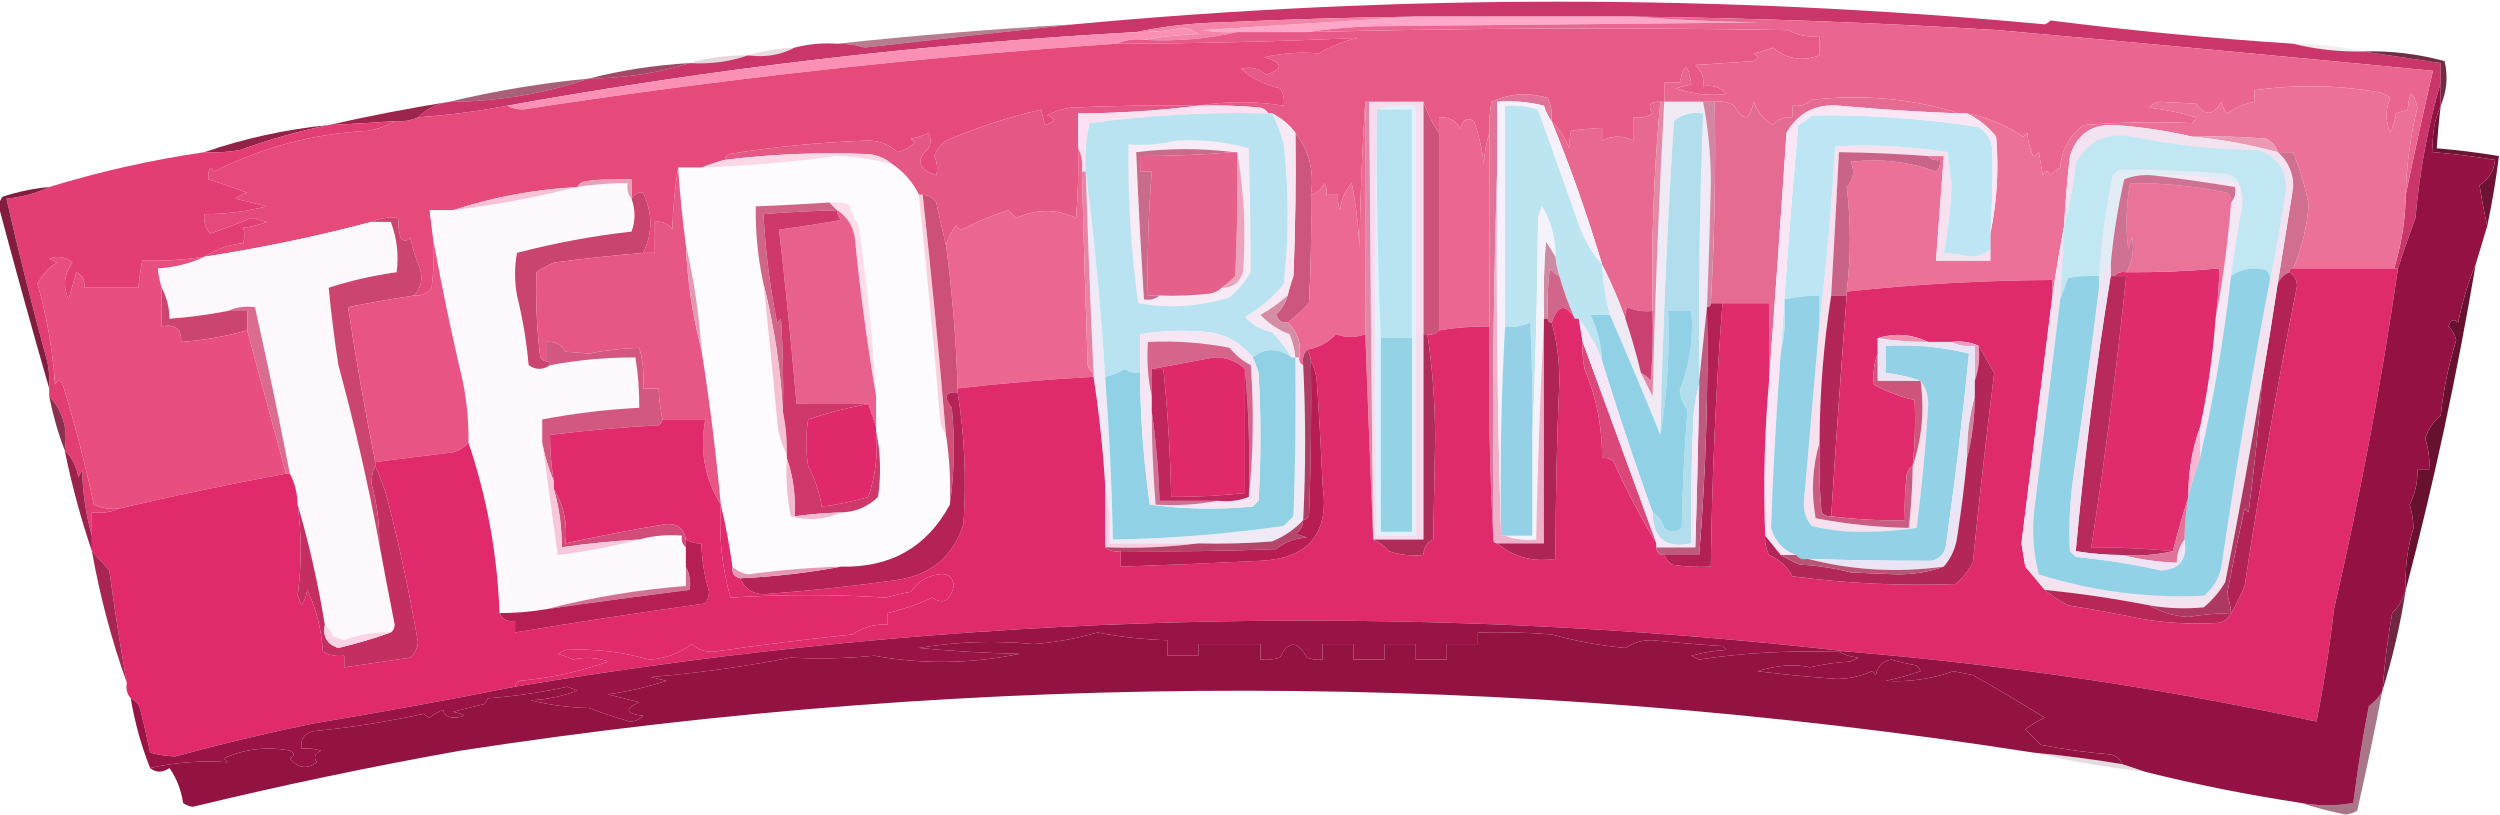 <svg width="736" height="240" viewBox="0 0 736 240" fill="none" xmlns="http://www.w3.org/2000/svg">
<g clip-path="url(#clip0_304_79739)">
<path fill-rule="evenodd" clip-rule="evenodd" d="M675.11 12.868C681.71 14.517 688.568 15.277 695.684 15.149C703.263 16.287 710.882 17.428 718.543 18.57C718.543 20.471 718.543 22.371 718.543 24.272C714.783 37.188 712.306 50.492 711.114 64.183C709.244 69.213 707.529 74.155 705.97 79.008C705.59 79.008 705.208 79.008 704.827 79.008C707.001 71.961 708.144 64.739 708.256 57.342C710.734 45.237 713.401 33.074 716.257 20.851C673.599 16.698 630.928 12.707 588.245 8.877C552.46 6.661 516.647 5.331 480.806 4.886C459.47 4.886 438.135 4.886 416.799 4.886C397.743 5.135 378.693 5.705 359.651 6.596C351.012 6.771 342.631 7.721 334.506 9.447C272.281 12.833 210.561 20.055 149.345 31.114C140.673 32.784 131.91 33.924 123.057 34.535C125.644 32.047 128.693 30.527 132.2 29.973C146.434 29.903 160.149 27.622 173.347 23.131C183.775 23.052 193.681 21.531 203.064 18.57C209.083 18.925 214.798 18.165 220.209 16.289C225.319 16.962 229.891 16.201 233.925 14.009C237.998 12.957 242.189 12.576 246.497 12.868C249.222 12.804 251.89 13.184 254.498 14.009C275.226 11.626 295.799 9.346 316.218 7.167C411.321 -1.73 506.568 -1.73 601.96 7.167C602.63 6.928 603.202 6.548 603.675 6.026C627.427 9.023 651.238 11.304 675.11 12.868Z" fill="#CB366A"/>
<path fill-rule="evenodd" clip-rule="evenodd" d="M416.799 4.885C438.135 4.885 459.469 4.885 480.805 4.885C493.179 5.832 505.751 6.402 518.523 6.595C480.424 6.975 442.325 7.356 404.226 7.736C397.542 7.933 391.065 8.503 384.796 9.446C377.938 9.446 371.08 9.446 364.222 9.446C360.773 9.634 357.344 9.444 353.936 8.876C375.066 7.525 396.02 6.195 416.799 4.885Z" fill="#FEA7C8"/>
<path opacity="0.6" fill-rule="evenodd" clip-rule="evenodd" d="M316.219 7.166C295.8 9.345 275.227 11.626 254.499 14.008C251.891 13.183 249.223 12.803 246.498 12.868C269.524 10.405 292.764 8.504 316.219 7.166Z" fill="#862744"/>
<path fill-rule="evenodd" clip-rule="evenodd" d="M416.8 4.885C396.02 6.195 375.066 7.525 353.936 8.876C357.345 9.444 360.774 9.634 364.223 9.446C355.357 11.463 346.213 12.223 336.792 11.727C341.915 10.785 347.249 10.215 352.793 10.016C351.339 8.823 349.625 8.253 347.65 8.306C343.302 9.109 338.921 9.49 334.506 9.446C342.631 7.72 351.013 6.769 359.651 6.595C378.693 5.704 397.743 5.134 416.8 4.885Z" fill="#F484A8"/>
<path fill-rule="evenodd" clip-rule="evenodd" d="M336.792 11.727C333.868 11.383 331.2 11.763 328.792 12.867C270.247 16.846 211.955 23.308 153.918 32.253C152.152 32.241 150.628 31.861 149.346 31.113C210.562 20.054 272.282 12.832 334.507 9.446C338.922 9.49 343.303 9.11 347.651 8.306C349.626 8.253 351.34 8.823 352.794 10.017C347.249 10.216 341.915 10.786 336.792 11.727Z" fill="#FA91B4"/>
<path fill-rule="evenodd" clip-rule="evenodd" d="M489.95 29.973C489.569 29.973 489.187 29.973 488.807 29.973C485.715 29.836 484.952 30.977 486.521 33.394C484.755 34.48 482.849 34.86 480.806 34.534C480.806 36.815 480.806 39.096 480.806 41.376C477.757 39.856 474.71 39.856 471.662 41.376C471.662 40.236 471.662 39.096 471.662 37.955C468.591 37.768 465.543 37.958 462.518 38.526C462.177 40.031 461.986 41.742 461.947 43.657C460.742 40.448 459.028 37.787 456.803 35.675C457.011 33.29 456.63 31.009 455.66 28.833C449.919 27.109 444.395 27.489 439.087 29.973C438.519 32.99 438.329 36.031 438.516 39.096C437.582 41.911 437.011 44.952 436.802 48.218C436.337 43.917 435.385 39.736 433.944 35.675C431.858 34.453 430.524 35.214 429.944 37.955C428.588 35.473 426.493 34.333 423.657 34.534C423.657 36.055 423.657 37.575 423.657 39.096C421.714 36.372 420.19 33.331 419.086 29.973C413.751 29.973 408.418 29.973 403.084 29.973C402.703 29.973 402.322 29.973 401.941 29.973C400.991 44.22 400.42 58.664 400.227 73.306C399.987 66.77 399.225 60.309 397.941 53.92C395.939 56.189 394.796 58.85 394.512 61.902C393.952 60.428 393.761 58.907 393.94 57.341C392.797 57.341 391.654 57.341 390.511 57.341C390.682 56.142 390.492 55.001 389.94 53.92C389.072 55.702 387.738 56.843 385.939 57.341C386.948 50.478 385.424 44.396 381.368 39.096C379.549 36.664 377.263 34.763 374.51 33.394C374.129 33.394 373.747 33.394 373.367 33.394C372.889 32.571 372.128 32.001 371.081 31.683C364.997 31.114 358.901 30.924 352.793 31.113C361.004 29.743 369.387 29.743 377.939 31.113C378.183 29.239 377.801 27.528 376.796 25.982C372.479 25.096 368.668 23.195 365.366 20.28C368.153 19.502 370.629 20.073 372.795 21.991C377.96 20.218 377.769 18.507 372.224 16.859C377.437 15.625 382.77 15.245 388.225 15.719C391.772 13.636 395.583 12.116 399.655 11.157C376.074 12.241 352.453 12.811 328.791 12.868C331.199 11.764 333.867 11.384 336.792 11.728C346.213 12.224 355.357 11.464 364.223 9.447C371.081 9.447 377.939 9.447 384.796 9.447C432.032 8.254 479.275 8.064 526.525 8.877C529.31 10.444 532.357 11.015 535.668 10.587C535.668 12.488 535.668 14.388 535.668 16.289C530.661 18.172 526.089 17.412 521.953 14.008C520.107 14.754 518.201 15.324 516.238 15.719C517.761 16.479 517.761 17.239 516.238 18C510.523 18.38 504.808 18.76 499.093 19.14C500.985 20.787 501.747 22.877 501.379 25.412C504.21 24.899 506.496 25.66 508.237 27.692C503.286 28.274 498.332 27.704 493.378 25.982C494.902 25.602 496.427 25.222 497.95 24.841C496.927 18.442 495.784 18.252 494.521 24.271C492.998 24.271 491.473 24.271 489.95 24.271C489.95 26.172 489.95 28.072 489.95 29.973Z" fill="#E75987"/>
<path fill-rule="evenodd" clip-rule="evenodd" d="M480.806 4.885C516.647 5.33 552.46 6.66 588.245 8.876C630.928 12.706 673.6 16.697 716.258 20.849C713.401 33.072 710.735 45.236 708.257 57.34C708.466 48.673 709.609 40.12 711.686 31.683C710.286 26.294 709.334 26.484 708.828 32.253C707.685 32.633 706.542 33.013 705.399 33.393C705.169 35.395 704.597 37.296 703.685 39.095C702.259 35.667 702.259 32.246 703.685 28.832C702.684 27.976 701.541 27.405 700.256 27.121C688.091 25.032 675.899 24.842 663.681 26.551C663.681 27.692 663.681 28.832 663.681 29.972C660.818 30.52 658.151 31.66 655.68 33.393C654.822 32.394 654.25 31.254 653.966 29.972C651.653 34.099 649.176 34.289 646.537 30.542C642.741 30.304 639.121 30.113 635.678 29.972C634.468 30.12 633.516 30.691 632.821 31.683C637.476 32.267 642.048 33.217 646.537 34.533C646.298 35.202 645.916 35.772 645.394 36.244C634.714 35.785 624.045 35.975 613.391 36.814C609.229 39.882 606.943 44.063 606.533 49.358C605.415 49.901 604.463 50.662 603.675 51.639C602.913 50.118 602.152 50.118 601.389 51.639C601.009 49.358 600.627 47.077 600.246 44.797C599.773 45.318 599.202 45.698 598.532 45.937C597.608 43.744 597.037 41.463 596.817 39.095C596.437 39.475 596.055 39.855 595.674 40.235C590.61 36.854 585.086 34.573 579.101 33.393C578.339 33.393 577.578 33.393 576.816 33.393C562.848 29 548.37 27.67 533.383 29.402C531.777 30.849 529.873 31.419 527.668 31.113C527.668 32.253 527.668 33.393 527.668 34.533C525.391 34.338 523.487 35.098 521.953 36.814C519.255 35.223 517.349 32.943 516.238 29.972C515.176 35.588 513.271 35.968 510.523 31.113C508.757 30.027 506.852 29.647 504.809 29.972C503.666 29.972 502.523 29.972 501.38 29.972C497.57 29.972 493.759 29.972 489.95 29.972C489.95 28.072 489.95 26.171 489.95 24.27C491.474 24.27 492.998 24.27 494.522 24.27C495.785 18.251 496.928 18.441 497.951 24.841C496.427 25.221 494.902 25.601 493.379 25.981C498.332 27.703 503.286 28.273 508.237 27.692C506.497 25.659 504.211 24.899 501.38 25.411C501.748 22.877 500.985 20.786 499.094 19.139C504.809 18.759 510.523 18.379 516.238 17.999C517.762 17.238 517.762 16.478 516.238 15.718C518.202 15.323 520.107 14.753 521.953 14.008C526.089 17.411 530.661 18.171 535.669 16.288C535.669 14.387 535.669 12.487 535.669 10.586C532.357 11.014 529.31 10.444 526.525 8.876C479.276 8.063 432.032 8.253 384.797 9.446C391.066 8.503 397.543 7.933 404.227 7.736C442.326 7.356 480.426 6.975 518.524 6.595C505.753 6.402 493.18 5.832 480.806 4.885Z" fill="#EA6691"/>
<path opacity="0.067" fill-rule="evenodd" clip-rule="evenodd" d="M675.111 12.869C682.211 12.896 689.069 13.656 695.685 15.15C688.569 15.278 681.711 14.518 675.111 12.869Z" fill="#420214"/>
<path opacity="0.157" fill-rule="evenodd" clip-rule="evenodd" d="M233.925 14.01C229.891 16.202 225.319 16.963 220.209 16.29C224.547 15.017 229.118 14.257 233.925 14.01Z" fill="#651C33"/>
<path opacity="0.173" fill-rule="evenodd" clip-rule="evenodd" d="M220.209 16.289C214.798 18.164 209.083 18.924 203.064 18.57C208.515 16.986 214.23 16.225 220.209 16.289Z" fill="#6F1835"/>
<path opacity="0.89" fill-rule="evenodd" clip-rule="evenodd" d="M695.684 15.149C703.863 14.905 711.863 15.855 719.686 18C720.735 22.535 720.353 26.907 718.543 31.113C718.543 28.833 718.543 26.552 718.543 24.271C718.543 22.371 718.543 20.47 718.543 18.57C710.882 17.427 703.263 16.287 695.684 15.149Z" fill="#5F142D"/>
<path fill-rule="evenodd" clip-rule="evenodd" d="M352.794 31.114C340.215 30.924 327.643 31.114 315.076 31.684C312.666 32.095 310.381 32.855 308.218 33.965C310.962 34.883 310.771 35.833 307.647 36.816C307.266 35.295 306.884 33.775 306.504 32.254C296.911 34.495 287.576 37.535 278.501 41.377C276.918 42.575 275.775 44.096 275.072 45.938C275.904 47.825 276.095 49.726 275.643 51.64C270.321 49.816 269.559 47.155 273.358 43.658C274.12 42.137 274.12 40.617 273.358 39.096C271.758 39.925 270.044 40.495 268.214 40.807C268.595 41.187 268.977 41.567 269.357 41.947C267.901 43.339 266.187 44.29 264.214 44.798C261.899 42.606 259.042 41.466 255.641 41.377C241.814 41.852 228.098 43.182 214.495 45.368C213.859 45.805 213.479 46.375 213.352 47.079C210.922 47.704 208.636 48.464 206.494 49.359C204.208 49.359 201.922 49.359 199.636 49.359C198.691 55.233 198.119 61.315 197.922 67.605C196.723 65.772 195.008 65.013 192.778 65.324C192.778 68.365 192.778 71.406 192.778 74.447C191.635 74.447 190.492 74.447 189.349 74.447C192.16 68.706 192.16 62.814 189.349 56.772C187.877 56.499 186.734 57.07 185.92 58.482C185.92 56.582 185.92 54.681 185.92 52.781C181.333 52.592 176.761 52.782 172.205 53.351C171.158 53.668 170.397 54.238 169.919 55.061C157.267 55.763 145.076 58.044 133.344 61.903C131.058 61.903 128.772 61.903 126.486 61.903C126.867 64.945 127.248 67.985 127.629 71.026C127.819 75.603 127.628 80.165 127.058 84.71C125.789 86.463 124.074 87.222 121.914 86.991C123.989 84.746 124.56 82.085 123.629 79.008C122.415 76.124 121.463 73.083 120.771 69.886C119.714 71.187 118.761 71.187 117.914 69.886C117.349 68.022 117.159 66.121 117.342 64.184C114.417 63.84 111.75 64.22 109.342 65.324C93.361 69.569 76.977 72.99 60.194 75.587C63.565 73.351 67.374 72.021 71.624 71.596C72.007 69.882 72.007 68.362 71.624 67.035C73.998 66.816 76.284 66.246 78.481 65.324C76.958 64.945 75.433 64.564 73.91 64.184C69.989 65.852 65.989 67.372 61.908 68.745C60.458 67.143 59.886 65.243 60.194 63.044C66.383 63.032 72.479 62.272 78.481 60.763C75.433 60.003 72.386 59.242 69.338 58.482C70.339 57.626 71.482 57.056 72.767 56.772C69.012 55.333 65.202 54.002 61.337 52.781C61.167 51.581 61.356 50.441 61.908 49.359C62.289 49.74 62.671 50.12 63.051 50.5C77.209 43.353 92.259 39.362 108.199 38.526C111.175 38.081 113.843 37.131 116.199 35.675C118.624 35.875 120.91 35.495 123.057 34.535C131.911 33.925 140.674 32.784 149.345 31.114C150.628 31.862 152.151 32.242 153.917 32.254C211.955 23.309 270.246 16.848 328.791 12.869C352.453 12.812 376.075 12.241 399.656 11.158C395.583 12.117 391.772 13.637 388.226 15.72C382.77 15.245 377.437 15.626 372.224 16.86C377.77 18.508 377.961 20.219 372.796 21.991C370.63 20.073 368.153 19.503 365.366 20.281C368.668 23.196 372.479 25.096 376.796 25.983C377.802 27.529 378.184 29.239 377.939 31.114C369.387 29.744 361.005 29.744 352.794 31.114Z" fill="#E54A7A"/>
<path opacity="0.812" fill-rule="evenodd" clip-rule="evenodd" d="M203.065 18.57C193.681 21.531 183.775 23.052 173.348 23.132C182.959 20.674 192.865 19.154 203.065 18.57Z" fill="#8B2044"/>
<path fill-rule="evenodd" clip-rule="evenodd" d="M708.255 57.341C708.143 64.738 707 71.96 704.826 79.007C694.92 79.007 685.015 79.007 675.109 79.007C677.656 73.141 679.181 66.87 679.681 60.192C678.599 54.836 677.075 49.705 675.109 44.797C673.586 44.797 672.061 44.797 670.537 44.797C670.038 43.002 668.895 41.672 667.109 40.806C659.879 40.236 652.641 40.046 645.392 40.236C638.025 38.505 630.404 37.364 622.533 36.815C615.808 36.493 611.425 39.534 609.389 45.938C608.59 52.767 608.018 59.609 607.674 66.464C606.381 73.285 605.239 80.127 604.245 86.99C604.245 85.47 604.245 83.948 604.245 82.428C583.992 82.531 563.8 83.671 543.668 85.849C544.925 75.57 544.925 65.307 543.668 55.06C545.739 52.715 546.12 50.244 544.811 47.648C553.456 46.592 561.838 47.542 569.956 50.499C570.969 49.558 571.35 48.418 571.099 47.078C569.624 47.349 568.481 46.968 567.67 45.938C569.194 45.938 570.719 45.938 572.242 45.938C571.48 56.201 570.719 66.464 569.956 76.727C575.29 76.727 580.624 76.727 585.958 76.727C585.958 75.586 585.958 74.446 585.958 73.306C585.958 71.786 585.958 70.264 585.958 68.744C587.909 59.484 588.48 49.981 587.672 40.236C585.256 37.247 582.399 34.967 579.1 33.394C585.085 34.574 590.609 36.855 595.673 40.236C596.054 39.856 596.435 39.476 596.816 39.096C597.035 41.464 597.607 43.744 598.53 45.938C599.2 45.699 599.772 45.319 600.245 44.797C600.625 47.078 601.007 49.359 601.388 51.639C602.15 50.119 602.911 50.119 603.674 51.639C604.461 50.662 605.413 49.902 606.531 49.359C606.942 44.064 609.227 39.883 613.389 36.815C624.044 35.976 634.712 35.786 645.392 36.245C645.914 35.773 646.296 35.203 646.535 34.534C642.047 33.218 637.475 32.267 632.819 31.683C633.514 30.692 634.466 30.121 635.677 29.973C639.12 30.114 642.739 30.304 646.535 30.543C649.174 34.29 651.651 34.1 653.964 29.973C654.249 31.255 654.82 32.395 655.679 33.394C658.15 31.661 660.816 30.52 663.68 29.973C663.68 28.833 663.68 27.692 663.68 26.552C675.898 24.843 688.09 25.033 700.255 27.122C701.539 27.406 702.682 27.976 703.684 28.833C702.257 32.246 702.257 35.667 703.684 39.096C704.596 37.297 705.167 35.396 705.398 33.394C706.541 33.014 707.684 32.634 708.827 32.254C709.332 26.485 710.284 26.294 711.684 31.683C709.607 40.121 708.465 48.673 708.255 57.341Z" fill="#EB7199"/>
<path opacity="0.694" fill-rule="evenodd" clip-rule="evenodd" d="M173.348 23.131C160.15 27.622 146.435 29.902 132.201 29.973C145.85 26.726 159.566 24.446 173.348 23.131Z" fill="#821A3D"/>
<path fill-rule="evenodd" clip-rule="evenodd" d="M352.794 31.114C341.201 32.574 329.39 33.334 317.362 33.395C317.362 36.816 317.362 40.237 317.362 43.658C317.551 50.51 317.361 57.352 316.79 64.184C311.073 61.449 305.168 61.449 299.074 64.184C298.312 63.423 297.551 62.664 296.788 61.903C292.032 63.463 287.46 65.364 283.073 67.605C282.403 67.367 281.831 66.986 281.358 66.465C280.078 68.209 279.125 70.11 278.501 72.166C277.505 68.151 276.552 63.969 275.643 59.623C274.711 58.114 273.377 57.354 271.643 57.342C271.262 57.342 270.881 57.342 270.5 57.342C268.678 53.62 266.012 50.579 262.499 48.219C260.616 46.593 258.33 45.642 255.641 45.368C241.498 44.761 227.402 45.331 213.352 47.079C213.478 46.375 213.859 45.805 214.495 45.368C228.098 43.182 241.814 41.852 255.641 41.377C259.042 41.466 261.899 42.606 264.214 44.798C266.186 44.29 267.901 43.34 269.357 41.947C268.976 41.567 268.595 41.187 268.214 40.807C270.044 40.495 271.758 39.925 273.357 39.096C274.12 40.617 274.12 42.137 273.357 43.658C269.559 47.155 270.321 49.816 275.643 51.64C276.095 49.726 275.904 47.825 275.072 45.938C275.775 44.096 276.918 42.575 278.501 41.377C287.576 37.535 296.911 34.495 306.503 32.255C306.884 33.775 307.266 35.295 307.646 36.816C310.771 35.833 310.962 34.883 308.218 33.965C310.38 32.855 312.666 32.095 315.076 31.684C327.643 31.114 340.215 30.924 352.794 31.114Z" fill="#E55785"/>
<path fill-rule="evenodd" clip-rule="evenodd" d="M352.793 31.114C358.901 30.924 364.997 31.114 371.081 31.684C372.128 32.002 372.889 32.572 373.367 33.395C355.759 32.936 338.234 33.886 320.79 36.245C319.688 40.882 319.308 45.633 319.647 50.499C319.267 50.499 318.885 50.499 318.504 50.499C318.841 47.95 318.46 45.67 317.361 43.657C317.361 40.236 317.361 36.816 317.361 33.395C329.39 33.334 341.2 32.574 352.793 31.114Z" fill="#FEE1F1"/>
<path fill-rule="evenodd" clip-rule="evenodd" d="M132.2 29.973C128.692 30.526 125.644 32.047 123.056 34.534C120.908 35.493 118.622 35.874 116.198 35.674C109.728 36.138 103.25 36.518 96.768 36.815C108.384 34.183 120.195 31.902 132.2 29.973Z" fill="#9D254B"/>
<path fill-rule="evenodd" clip-rule="evenodd" d="M471.662 77.867C471.946 82.892 472.708 87.834 473.948 92.692C472.043 92.692 470.139 92.692 468.233 92.692C470.293 96.97 471.436 101.532 471.662 106.376C470.03 101.9 467.744 97.719 464.804 93.832C464.424 93.832 464.042 93.832 463.661 93.832C461.838 89.804 460.315 85.623 459.089 81.288C458.475 79.444 458.094 77.543 457.946 75.587C457.969 70.302 456.637 65.361 453.946 60.762C453.565 61.903 453.184 63.043 452.803 64.183C452.611 86.424 452.04 108.472 451.089 130.323C451.278 118.533 451.089 106.75 450.517 94.972C448.184 96.025 445.708 96.405 443.088 96.113C443.088 74.446 443.088 52.78 443.088 31.113C446.457 30.797 449.695 31.177 452.803 32.254C457.026 44.069 461.218 55.852 465.376 67.604C466.91 71.436 469.005 74.857 471.662 77.867Z" fill="#BCE4F1"/>
<path fill-rule="evenodd" clip-rule="evenodd" d="M576.816 33.394C564.99 32.949 553.179 32.189 541.384 31.113C534.556 30.509 529.413 33.17 525.954 39.096C524.314 63.607 522.599 87.935 520.811 112.077C520.811 104.475 520.811 96.873 520.811 89.27C516.239 89.27 511.667 89.27 507.095 89.27C505.952 89.27 504.809 89.27 503.666 89.27C504.777 69.559 505.159 49.792 504.809 29.973C506.853 29.648 508.758 30.028 510.524 31.113C513.272 35.969 515.177 35.589 516.239 29.973C517.35 32.944 519.255 35.224 521.954 36.815C523.487 35.099 525.392 34.339 527.668 34.534C527.668 33.394 527.668 32.254 527.668 31.113C529.873 31.42 531.777 30.85 533.383 29.403C548.371 27.671 562.849 29.001 576.816 33.394Z" fill="#E56B93"/>
<path fill-rule="evenodd" clip-rule="evenodd" d="M488.806 29.972C486.872 50.443 486.11 70.969 486.52 91.55C483.9 91.842 481.423 91.462 479.091 90.41C478.539 91.491 478.349 92.631 478.519 93.831C476.577 88.358 474.291 83.036 471.661 77.866C467.383 63.539 462.431 49.475 456.803 35.674C459.027 37.786 460.741 40.447 461.946 43.656C461.985 41.741 462.176 40.03 462.518 38.524C465.542 37.957 468.59 37.767 471.661 37.954C471.661 39.095 471.661 40.235 471.661 41.375C474.71 39.855 477.757 39.855 480.805 41.375C480.805 39.095 480.805 36.814 480.805 34.533C482.849 34.858 484.754 34.478 486.52 33.393C484.952 30.976 485.714 29.835 488.806 29.972Z" fill="#E76891"/>
<path fill-rule="evenodd" clip-rule="evenodd" d="M645.393 40.235C652.641 40.045 659.88 40.236 667.109 40.805C668.895 41.671 670.038 43.001 670.538 44.796C662.177 42.528 653.795 41.007 645.393 40.235Z" fill="#EB98B2"/>
<path opacity="0.988" fill-rule="evenodd" clip-rule="evenodd" d="M96.768 36.815C87.903 38.628 79.14 41.099 70.48 44.227C67.072 44.794 63.643 44.984 60.193 44.797C71.941 40.73 84.132 38.07 96.768 36.815Z" fill="#921F46"/>
<path fill-rule="evenodd" clip-rule="evenodd" d="M403.084 29.973C408.418 29.973 413.751 29.973 419.086 29.973C419.086 52.779 419.086 75.586 419.086 98.393C419.086 118.539 419.086 138.684 419.086 158.831C414.133 158.831 409.179 158.831 404.227 158.831C404.227 158.451 404.227 158.07 404.227 157.69C403.769 115.118 403.388 72.546 403.084 29.973Z" fill="#F7DCED"/>
<path fill-rule="evenodd" clip-rule="evenodd" d="M262.498 48.218C266.01 50.578 268.677 53.619 270.499 57.341C272.82 79.344 274.916 101.391 276.785 123.48C277.025 125.257 277.597 126.777 278.5 128.042C279.543 134.817 279.924 141.659 279.643 148.568C272.873 161.077 262.205 167.16 247.639 166.813C238.458 167.093 229.314 167.853 220.208 169.094C218.363 168.748 216.839 167.988 215.636 166.813C214.757 160.537 213.614 154.454 212.207 148.568C210.802 133.309 208.896 118.104 206.493 102.954C205.809 92.42 204.286 82.157 201.921 72.165C200.917 64.596 200.156 56.993 199.635 49.358C201.921 49.358 204.207 49.358 206.493 49.358C219.893 48.832 233.228 47.692 246.496 45.938C251.987 46.162 257.322 46.922 262.498 48.218Z" fill="#FDFBFD"/>
<path fill-rule="evenodd" clip-rule="evenodd" d="M262.5 48.219C257.323 46.922 251.989 46.162 246.498 45.938C233.229 47.692 219.894 48.833 206.494 49.359C208.636 48.464 210.922 47.704 213.352 47.078C227.402 45.33 241.499 44.76 255.642 45.368C258.33 45.642 260.616 46.592 262.5 48.219Z" fill="#FCD7E5"/>
<path fill-rule="evenodd" clip-rule="evenodd" d="M585.959 73.306C585.959 74.447 585.959 75.587 585.959 76.727C580.625 76.727 575.292 76.727 569.957 76.727C570.72 66.464 571.481 56.201 572.243 45.938C570.72 45.938 569.195 45.938 567.672 45.938C558.923 45.288 550.16 44.907 541.383 44.798C540.669 58.865 539.907 72.929 539.097 86.99C536.871 101.183 535.728 115.627 535.668 130.323C533.539 137.566 533.158 144.979 534.525 152.56C543.588 154.303 552.732 155.253 561.957 155.41C562.64 149.352 563.021 143.27 563.1 137.165C565.851 129.034 566.613 120.672 565.386 112.078C566.865 113.843 567.627 116.123 567.672 118.92C566.961 131.129 565.818 143.293 564.243 155.41C559.348 156.138 554.395 156.518 549.384 156.551C543.923 156.675 538.59 156.105 533.383 154.84C531.617 152.763 530.854 150.291 531.097 147.428C532.621 129.933 534.145 112.448 535.668 94.972C537.723 77.831 539.247 60.535 540.24 43.087C551.367 42.472 562.416 43.042 573.386 44.798C573.767 48.029 574.149 51.26 574.529 54.491C574.276 61.239 573.513 67.891 572.243 74.447C575.103 74.73 577.961 75.111 580.816 75.587C582.858 75.291 584.573 74.532 585.959 73.306Z" fill="#F7E1EF"/>
<path fill-rule="evenodd" clip-rule="evenodd" d="M438.517 39.096C438.517 58.101 438.517 77.107 438.517 96.113C433.523 96.075 428.571 96.455 423.658 97.253C423.658 77.867 423.658 58.481 423.658 39.096C423.658 37.575 423.658 36.055 423.658 34.534C426.494 34.333 428.589 35.473 429.945 37.955C430.525 35.214 431.859 34.453 433.945 35.675C435.386 39.736 436.338 43.917 436.802 48.218C437.012 44.952 437.583 41.911 438.517 39.096Z" fill="#EB6691"/>
<path fill-rule="evenodd" clip-rule="evenodd" d="M185.921 58.482C187.09 61.78 187.09 65.011 185.921 68.175C174.492 69.46 163.253 71.55 152.203 74.447C151.441 78.628 151.441 82.809 152.203 86.99C153.876 93.731 155.019 100.573 155.632 107.516C157.721 108.944 159.816 108.944 161.918 107.516C170.209 105.959 178.591 105.198 187.064 105.236C187.864 110.137 188.244 115.078 188.207 120.06C178.581 120.548 169.055 121.688 159.632 123.481C159.632 125.762 159.632 128.042 159.632 130.323C161.161 141.373 162.684 152.397 164.204 163.393C172.446 162.375 180.447 160.853 188.207 158.831C192.164 157.712 196.355 157.332 200.779 157.691C200.508 159.163 200.889 160.304 201.922 161.112C201.922 163.013 201.922 164.913 201.922 166.814C201.922 168.715 201.922 170.615 201.922 172.516C187.839 173.591 174.123 175.872 160.775 179.358C156.242 180.112 151.67 180.492 147.06 180.498C146.423 163.19 143.375 146.465 137.916 130.323C138.025 124.18 137.453 118.099 136.202 112.078C132.957 98.32 130.099 84.635 127.629 71.025C127.249 67.984 126.867 64.944 126.486 61.903C128.772 61.903 131.058 61.903 133.344 61.903C145.809 60.326 158.001 58.045 169.919 55.061C174.832 54.263 179.784 53.883 184.778 53.92C184.471 55.744 184.853 57.264 185.921 58.482Z" fill="#FDF9FC"/>
<path fill-rule="evenodd" clip-rule="evenodd" d="M718.542 31.113C718.037 35.281 717.656 39.462 717.4 43.657C723.529 44.169 729.625 44.93 735.687 45.938C734.838 52.832 733.695 59.674 732.258 66.464C731.377 62.648 730.615 58.657 729.972 54.49C732.708 52.721 734.232 50.25 734.544 47.078C728.482 46.07 722.386 45.31 716.257 44.797C715.911 39.905 716.673 35.343 718.542 31.113Z" fill="#6D1333"/>
<path fill-rule="evenodd" clip-rule="evenodd" d="M381.367 39.096C385.424 44.396 386.947 50.478 385.939 57.341C386.129 67.991 385.939 78.635 385.368 89.27C383.42 91.406 381.325 93.307 379.081 94.972C377.373 95.069 376.23 94.31 375.652 92.692C377.312 91.049 378.455 89.15 379.081 86.99C379.529 85.075 380.101 83.174 380.796 81.288C381.367 67.229 381.558 53.165 381.367 39.096Z" fill="#CC567E"/>
<path fill-rule="evenodd" clip-rule="evenodd" d="M185.92 58.481C184.852 57.264 184.47 55.743 184.777 53.92C179.783 53.882 174.83 54.263 169.918 55.06C170.396 54.237 171.157 53.667 172.204 53.35C176.76 52.781 181.332 52.591 185.92 52.779C185.92 54.68 185.92 56.581 185.92 58.481Z" fill="#EAA0B9"/>
<path fill-rule="evenodd" clip-rule="evenodd" d="M585.959 68.744C585.959 70.264 585.959 71.785 585.959 73.305C584.572 74.531 582.858 75.291 580.815 75.586C577.96 75.111 575.103 74.73 572.243 74.446C573.513 67.89 574.275 61.238 574.529 54.49C574.148 51.259 573.767 48.028 573.386 44.797C562.416 43.041 551.367 42.471 540.24 43.086C539.247 60.535 537.723 77.83 535.668 94.972C535.668 92.311 535.668 89.65 535.668 86.989C532.188 86.999 528.759 87.378 525.381 88.13C525.746 93.675 525.365 98.997 524.238 104.094C525.668 81.658 527.383 59.232 529.382 36.815C530.816 36.004 532.149 35.054 533.382 33.964C549.869 33.729 566.253 34.869 582.53 37.385C584.801 38.889 586.135 40.979 586.53 43.657C586.722 52.015 586.531 60.377 585.959 68.744Z" fill="#BDE5F3"/>
<path fill-rule="evenodd" clip-rule="evenodd" d="M401.941 29.973C402.322 29.973 402.704 29.973 403.084 29.973C403.388 72.546 403.769 115.118 404.227 157.69C403.435 138.071 402.673 118.304 401.941 98.393C401.941 75.586 401.941 52.779 401.941 29.973Z" fill="#E087A5"/>
<path fill-rule="evenodd" clip-rule="evenodd" d="M116.199 35.674C113.842 37.129 111.175 38.08 108.198 38.525C92.259 39.36 77.209 43.351 63.051 50.498C62.67 50.118 62.289 49.738 61.908 49.358C61.356 50.439 61.166 51.579 61.337 52.779C65.202 54.001 69.012 55.331 72.766 56.77C71.482 57.054 70.339 57.624 69.338 58.481C72.386 59.241 75.433 60.001 78.481 60.761C72.478 62.27 66.383 63.031 60.194 63.042C59.886 65.242 60.458 67.141 61.908 68.744C65.989 67.371 69.989 65.851 73.909 64.182C75.433 64.562 76.958 64.943 78.481 65.323C76.283 66.244 73.997 66.814 71.623 67.033C72.006 68.36 72.006 69.88 71.623 71.594C67.374 72.02 63.564 73.349 60.194 75.586C53.934 76.521 47.838 76.9 41.906 76.726C41.343 79.356 40.962 82.016 40.763 84.708C35.429 84.708 30.096 84.708 24.762 84.708C25.079 82.603 24.317 81.082 22.476 80.147C21.714 82.807 20.952 85.469 20.19 88.129C18.468 84.205 18.849 80.594 21.333 77.296C19.308 75.6 17.021 75.221 14.475 76.156C15.237 76.535 15.999 76.916 16.761 77.296C14.187 78.907 12.282 80.998 11.046 83.568C13.824 93.282 15.538 103.166 16.189 113.217C16.951 111.697 17.713 111.697 18.475 113.217C22.055 124.841 25.103 136.624 27.619 148.567C29.952 149.62 32.428 149.999 35.048 149.708C32.64 150.811 29.973 151.192 27.048 150.848C27.048 153.129 27.048 155.409 27.048 157.69C25.283 151.51 24.331 145.048 24.19 138.304C23.809 139.065 23.428 139.824 23.047 140.585C22.549 137.28 21.215 134.62 19.047 132.602C20.073 126.367 18.549 121.045 14.475 116.638C14.475 115.877 14.475 115.118 14.475 114.357C14.662 111.669 14.471 109.009 13.903 106.375C9.532 90.449 5.532 74.484 1.902 58.481C6.412 58.045 10.603 56.905 14.475 55.06C29.432 50.478 44.672 47.057 60.194 44.797C63.643 44.984 67.072 44.794 70.48 44.226C79.141 41.098 87.904 38.627 96.769 36.814C103.252 36.518 109.729 36.138 116.199 35.674Z" fill="#E33E74"/>
<path fill-rule="evenodd" clip-rule="evenodd" d="M169.919 55.06C158.001 58.045 145.809 60.326 133.344 61.903C145.076 58.043 157.267 55.762 169.919 55.06Z" fill="#F9C1D5"/>
<path fill-rule="evenodd" clip-rule="evenodd" d="M456.803 35.674C455.844 34.373 455.082 32.853 454.517 31.113C450.008 29.983 445.436 29.603 440.802 29.973C440.802 36.054 440.802 42.136 440.802 48.218C439.661 84.894 439.279 121.765 439.659 158.831C438.519 138.123 438.139 117.218 438.516 96.112C438.516 77.106 438.516 58.101 438.516 39.095C438.328 36.031 438.519 32.99 439.087 29.973C444.395 27.489 449.919 27.109 455.66 28.832C456.63 31.009 457.011 33.289 456.803 35.674Z" fill="#E07398"/>
<path fill-rule="evenodd" clip-rule="evenodd" d="M244.211 59.621C244.973 60.381 245.734 61.142 246.497 61.902C239.245 62.076 232.006 62.456 224.78 63.042C225.333 73.887 226.665 84.531 228.781 94.972C229.161 94.592 229.543 94.211 229.924 93.831C230.495 102.946 230.685 112.069 230.495 121.199C229.806 108.485 227.901 95.941 224.78 83.568C223.127 76.067 222.365 68.464 222.495 60.761C229.739 60.457 236.977 60.077 244.211 59.621Z" fill="#D06587"/>
<path fill-rule="evenodd" clip-rule="evenodd" d="M489.95 29.973C493.759 29.973 497.57 29.973 501.379 29.973C502.859 37.495 503.622 45.287 503.665 53.35C503.411 65.711 503.03 78.064 502.522 90.41C501.76 97.632 500.999 104.855 500.236 112.077C500.016 85.835 500.397 59.608 501.379 33.394C498.072 32.872 495.214 33.632 492.807 35.674C490.854 66.441 489.52 97.23 488.807 128.042C484.029 116.211 479.075 104.426 473.948 92.691C472.708 87.833 471.946 82.891 471.662 77.867C474.292 83.037 476.578 88.359 478.52 93.832C480.276 99.087 481.8 104.409 483.092 109.796C484.179 112.045 485.322 114.326 486.521 116.638C487.233 87.711 488.376 58.823 489.95 29.973Z" fill="#F0EAF5"/>
<path fill-rule="evenodd" clip-rule="evenodd" d="M567.672 45.939C568.482 46.97 569.625 47.35 571.101 47.08C571.351 48.419 570.97 49.56 569.958 50.501C561.839 47.544 553.458 46.594 544.812 47.65C546.121 50.245 545.741 52.716 543.67 55.062C544.927 65.309 544.927 75.572 543.67 85.851C543.67 86.231 543.67 86.612 543.67 86.991C542.146 86.991 540.621 86.991 539.098 86.991C539.907 72.93 540.669 58.866 541.384 44.799C550.16 44.908 558.924 45.289 567.672 45.939Z" fill="#C96387"/>
<path fill-rule="evenodd" clip-rule="evenodd" d="M670.539 44.799C672.063 44.799 673.587 44.799 675.111 44.799C677.077 49.706 678.6 54.838 679.683 60.193C679.182 66.871 677.657 73.143 675.111 79.009C674.349 79.009 673.968 79.389 673.968 80.149C672.368 80.834 671.225 81.974 670.539 83.57C672.06 74.079 673.584 64.576 675.111 55.062C675.125 50.913 673.601 47.492 670.539 44.799Z" fill="#D16F91"/>
<path fill-rule="evenodd" clip-rule="evenodd" d="M109.342 65.322C111.247 65.322 113.151 65.322 115.057 65.322C116.86 70.124 117.432 75.065 116.771 80.147C109.977 81.075 103.309 82.595 96.769 84.708C97.495 92.327 98.448 99.929 99.626 107.515C104.388 124.985 108.389 142.471 111.628 159.97C113.075 167.824 114.599 175.806 116.2 183.917C116.15 184.962 115.77 185.722 115.057 186.198C110.305 186.005 105.733 186.766 101.341 188.479C100.198 188.099 99.055 187.718 97.912 187.338C97.407 185.925 96.644 184.785 95.626 183.917C93.665 171.835 90.998 160.052 87.625 148.567C87.551 145.228 86.789 142.187 85.339 139.444C82.143 123.038 78.714 106.694 75.053 90.41C72.128 90.065 69.46 90.446 67.052 91.55C61.402 92.65 55.687 93.411 49.907 93.831C49.833 90.492 49.071 87.451 47.621 84.708C47.007 82.864 46.626 80.963 46.478 79.006C51.393 78.716 55.965 77.575 60.194 75.585C76.978 72.988 93.361 69.567 109.342 65.322Z" fill="#FDF8FB"/>
<path fill-rule="evenodd" clip-rule="evenodd" d="M419.086 29.973C420.19 33.331 421.715 36.372 423.658 39.095C423.658 58.481 423.658 77.867 423.658 97.252C422.847 98.283 421.704 98.663 420.229 98.393C419.848 98.393 419.467 98.393 419.086 98.393C419.086 75.586 419.086 52.779 419.086 29.973Z" fill="#CC547B"/>
<path fill-rule="evenodd" clip-rule="evenodd" d="M374.511 33.393C377.264 34.762 379.55 36.662 381.368 39.094C381.559 53.163 381.368 67.228 380.797 81.287C380.102 83.173 379.53 85.074 379.082 86.988C376.65 89.159 373.984 91.058 371.082 92.69C373.47 95.258 376.328 97.159 379.654 98.392C380.583 100.599 381.155 102.88 381.368 105.234C380.988 105.234 380.606 105.234 380.225 105.234C378.63 102.67 376.724 100.2 374.511 97.822C371.289 97.167 368.622 95.647 366.51 93.26C370.847 90.869 374.657 87.638 377.939 83.567C379.463 69.883 379.463 56.199 377.939 42.515C377.077 39.294 375.934 36.253 374.511 33.393Z" fill="#F6E9F4"/>
<path fill-rule="evenodd" clip-rule="evenodd" d="M244.211 59.622C246.153 59.439 248.058 59.629 249.926 60.192C250.623 62.413 251.575 64.504 252.783 66.464C255.253 83.13 256.968 99.854 257.927 116.639C255.293 101.297 253.198 85.712 251.64 69.885C251.05 66.41 249.336 63.75 246.497 61.903C245.735 61.142 244.973 60.382 244.211 59.622Z" fill="#FCDDE9"/>
<path fill-rule="evenodd" clip-rule="evenodd" d="M14.476 55.06C10.604 56.906 6.413 58.046 1.903 58.482C5.533 74.485 9.533 90.45 13.904 106.376C14.472 109.01 14.662 111.67 14.476 114.358C9.376 96.683 4.423 78.817 -0.383 60.762C-0.259 59.688 0.122 58.738 0.76 57.911C5.234 56.449 9.806 55.498 14.476 55.06Z" fill="#831D3F"/>
<path fill-rule="evenodd" clip-rule="evenodd" d="M501.379 29.973C502.522 29.973 503.665 29.973 504.808 29.973C505.158 49.792 504.776 69.558 503.665 89.27C503.665 90.031 503.284 90.41 502.522 90.41C503.029 78.064 503.411 65.711 503.665 53.35C503.621 45.287 502.859 37.495 501.379 29.973Z" fill="#D485A3"/>
<path fill-rule="evenodd" clip-rule="evenodd" d="M189.349 74.446C180.572 75.188 171.809 76.137 163.061 77.297C161.254 78.103 159.539 79.053 157.917 80.148C157.664 88.519 158.044 96.881 159.06 105.235C159.498 105.869 160.07 106.249 160.775 106.376C161.537 106.376 161.918 106.755 161.918 107.516C159.816 108.944 157.721 108.944 155.632 107.516C155.019 100.573 153.876 93.731 152.203 86.99C151.44 82.808 151.44 78.628 152.203 74.446C163.253 71.55 174.492 69.46 185.92 68.174C187.089 65.011 187.089 61.78 185.92 58.482C186.734 57.069 187.877 56.499 189.349 56.771C192.16 62.814 192.16 68.706 189.349 74.446Z" fill="#C9446F"/>
<path fill-rule="evenodd" clip-rule="evenodd" d="M246.498 61.902C249.337 63.75 251.052 66.41 251.641 69.885C253.199 85.711 255.294 101.296 257.928 116.639C257.928 119.68 257.928 122.72 257.928 125.761C257.165 123.481 256.404 121.2 255.642 118.919C248.707 118.957 241.659 118.957 234.497 118.919C233.027 101.765 231.313 84.66 229.354 67.604C235.457 66.78 241.552 65.829 247.641 64.753C246.781 63.988 246.4 63.038 246.498 61.902Z" fill="#E8618C"/>
<path fill-rule="evenodd" clip-rule="evenodd" d="M317.361 43.658C318.459 45.67 318.841 47.951 318.504 50.5C318.99 69.506 319.561 88.511 320.218 107.517C320.536 108.562 321.108 109.321 321.933 109.798C321.933 110.177 321.933 110.558 321.933 110.938C308.534 111.679 295.199 112.82 281.929 114.359C281.496 100.211 280.353 86.146 278.5 72.167C279.124 70.111 280.077 68.21 281.357 66.465C281.831 66.986 282.402 67.367 283.072 67.605C287.46 65.365 292.032 63.464 296.787 61.904C297.55 62.664 298.311 63.424 299.073 64.184C305.168 61.449 311.072 61.449 316.789 64.184C317.36 57.353 317.551 50.511 317.361 43.658Z" fill="#EB6691"/>
<path fill-rule="evenodd" clip-rule="evenodd" d="M401.941 29.973C401.941 52.779 401.941 75.586 401.941 98.393C399.006 99.476 396.149 99.476 393.369 98.393C390.971 100.891 388.114 102.411 384.797 102.954C383.729 104.172 383.348 105.692 383.654 107.516C382.696 107.126 382.314 106.366 382.511 105.235C383.169 101.116 382.026 97.695 379.082 94.972C381.326 93.307 383.421 91.406 385.368 89.27C385.94 78.634 386.13 67.99 385.94 57.341C387.739 56.842 389.073 55.702 389.94 53.92C390.492 55.001 390.682 56.141 390.512 57.341C391.655 57.341 392.798 57.341 393.941 57.341C393.761 58.907 393.952 60.427 394.512 61.902C394.797 58.85 395.94 56.189 397.941 53.92C399.226 60.309 399.987 66.77 400.227 73.305C400.42 58.663 400.992 44.219 401.941 29.973Z" fill="#EB6992"/>
<path fill-rule="evenodd" clip-rule="evenodd" d="M199.636 49.359C200.157 56.994 200.919 64.597 201.922 72.166C202.357 82.735 203.881 92.998 206.494 102.955C208.898 118.105 210.803 133.31 212.209 148.569C207.468 141.001 205.944 132.639 207.637 123.481C203.446 123.481 199.256 123.481 195.064 123.481C194.388 120.486 194.007 117.444 193.921 114.359C192.398 114.359 190.873 114.359 189.35 114.359C189.68 110.247 189.299 106.255 188.207 102.385C183.247 102.546 178.295 103.116 173.348 104.096C171.062 103.905 168.776 103.716 166.49 103.525C165.213 101.368 163.308 100.418 160.775 100.675C160.775 102.575 160.775 104.475 160.775 106.376C160.07 106.25 159.499 105.87 159.061 105.236C158.045 96.882 157.664 88.52 157.918 80.148C159.54 79.054 161.254 78.104 163.061 77.298C171.81 76.138 180.573 75.188 189.35 74.447C190.493 74.447 191.635 74.447 192.778 74.447C192.778 71.406 192.778 68.365 192.778 65.324C195.008 65.013 196.723 65.772 197.922 67.605C198.12 61.315 198.691 55.233 199.636 49.359Z" fill="#E65785"/>
<path fill-rule="evenodd" clip-rule="evenodd" d="M457.947 75.585C458.095 77.542 458.475 79.442 459.09 81.287C457.995 80.77 457.042 80.01 456.233 79.006C455.662 83.933 455.472 88.874 455.661 93.83C455.281 93.83 454.899 93.83 454.518 93.83C454.329 86.218 454.518 78.616 455.09 71.023C456.157 72.572 457.111 74.093 457.947 75.585Z" fill="#CD8BA4"/>
<path fill-rule="evenodd" clip-rule="evenodd" d="M319.646 50.5C322.182 70.415 324.086 90.56 325.361 110.938C326.563 126.876 327.325 142.841 327.647 158.832C344.509 158.547 361.272 157.217 377.938 154.841C378.89 153.891 379.843 152.94 380.795 151.99C381.367 136.41 381.558 120.826 381.367 105.236C381.747 105.236 382.129 105.236 382.51 105.236C382.313 106.367 382.695 107.127 383.653 107.517C384.421 122.772 384.421 137.976 383.653 153.13C381.097 155.859 378.049 157.951 374.509 159.402C367.28 159.972 360.041 160.162 352.793 159.972C344.029 159.972 335.267 159.972 326.504 159.972C326.871 154.048 326.489 148.347 325.361 142.867C324.688 132.023 323.545 121.38 321.932 110.938C321.932 110.558 321.932 110.177 321.932 109.798C321.04 90.039 320.277 70.273 319.646 50.5Z" fill="#F0EAF6"/>
<path fill-rule="evenodd" clip-rule="evenodd" d="M457.946 75.586C457.11 74.094 456.157 72.573 455.089 71.025C454.518 78.617 454.328 86.22 454.518 93.832C454.518 94.211 454.518 94.592 454.518 94.972C453.426 116.066 452.665 137.352 452.232 158.831C448.934 159.18 445.886 158.8 443.088 157.69C445.754 157.69 448.422 157.69 451.089 157.69C451.089 148.568 451.089 139.445 451.089 130.322C452.04 108.471 452.611 86.424 452.803 64.183C453.184 63.042 453.565 61.902 453.946 60.762C456.637 65.361 457.969 70.302 457.946 75.586Z" fill="#F4F3FC"/>
<path fill-rule="evenodd" clip-rule="evenodd" d="M109.34 65.324C111.748 64.22 114.416 63.839 117.341 64.183C117.158 66.121 117.348 68.022 117.912 69.885C118.759 71.186 119.713 71.186 120.77 69.885C121.461 73.082 122.413 76.124 123.627 79.008C124.559 82.084 123.987 84.746 121.913 86.99C115.408 87.984 108.931 89.125 102.482 90.411C104.783 105.678 107.451 120.882 110.483 136.024C110.483 136.404 110.483 136.785 110.483 137.165C109.731 138.639 109.349 140.35 109.34 142.296C110.984 148.085 111.746 153.976 111.626 159.972C108.387 142.472 104.387 124.986 99.625 107.516C98.447 99.93 97.493 92.328 96.768 84.709C103.308 82.596 109.976 81.076 116.77 80.148C117.43 75.067 116.859 70.126 115.055 65.324C113.15 65.324 111.246 65.324 109.34 65.324Z" fill="#CC4571"/>
<path fill-rule="evenodd" clip-rule="evenodd" d="M440.802 48.219C440.423 84.904 440.805 121.395 441.945 157.691C442.326 157.691 442.708 157.691 443.088 157.691C445.886 158.801 448.935 159.18 452.232 158.831C452.665 137.353 453.427 116.067 454.518 94.973C454.518 116.639 454.518 138.305 454.518 159.972C449.946 159.972 445.374 159.972 440.802 159.972C440.04 159.972 439.659 159.592 439.659 158.831C439.28 121.766 439.662 84.894 440.802 48.219Z" fill="#EEB1C9"/>
<path fill-rule="evenodd" clip-rule="evenodd" d="M576.815 33.394C577.577 33.394 578.339 33.394 579.101 33.394C582.399 34.967 585.257 37.247 587.673 40.236C588.481 49.981 587.91 59.484 585.959 68.744C586.531 60.377 586.722 52.015 586.53 43.657C586.135 40.98 584.801 38.889 582.53 37.385C566.253 34.869 549.869 33.729 533.382 33.964C532.149 35.054 530.816 36.005 529.382 36.815C527.383 59.232 525.668 81.659 524.238 104.095C522.941 121.152 521.989 138.257 521.381 155.41C522.575 159.447 525.052 162.108 528.81 163.392C527.287 163.392 525.762 163.392 524.238 163.392C522.679 161.464 521.156 159.563 519.667 157.691C519.074 142.519 519.456 127.315 520.809 112.077C522.598 87.935 524.313 63.607 525.953 39.096C529.411 33.17 534.555 30.509 541.383 31.113C553.178 32.189 564.989 32.949 576.815 33.394Z" fill="#FAE6F4"/>
<path fill-rule="evenodd" clip-rule="evenodd" d="M379.081 86.99C378.455 89.15 377.312 91.05 375.652 92.692C376.229 94.31 377.372 95.07 379.081 94.973C382.025 97.696 383.168 101.117 382.51 105.236C382.129 105.236 381.747 105.236 381.367 105.236C381.153 102.882 380.582 100.601 379.652 98.394C376.326 97.161 373.469 95.26 371.08 92.692C373.982 91.06 376.649 89.16 379.081 86.99Z" fill="#D58DA5"/>
<path fill-rule="evenodd" clip-rule="evenodd" d="M459.09 81.288C460.315 85.623 461.839 89.805 463.662 93.832C460.904 89.272 458.618 89.652 456.804 94.972C456.041 94.972 455.661 94.593 455.661 93.832C455.471 88.876 455.662 83.935 456.232 79.008C457.042 80.012 457.995 80.772 459.09 81.288Z" fill="#D0668A"/>
<path fill-rule="evenodd" clip-rule="evenodd" d="M224.781 83.568C227.902 95.941 229.807 108.485 230.496 121.199C231.346 125.326 231.727 129.507 231.639 133.743C229.967 130.661 229.015 127.24 228.782 123.48C227.54 110.154 226.207 96.851 224.781 83.568Z" fill="#F4C0D2"/>
<path fill-rule="evenodd" clip-rule="evenodd" d="M47.621 84.709C49.07 87.451 49.833 90.493 49.907 93.832C55.687 93.412 61.402 92.651 67.052 91.551C68.957 91.551 70.861 91.551 72.766 91.551C72.766 93.452 72.766 95.352 72.766 97.253C66.446 99.041 59.97 100.181 53.336 100.674C53.468 96.785 51.564 95.264 47.621 96.112C47.621 92.312 47.621 88.51 47.621 84.709Z" fill="#CB4570"/>
<path fill-rule="evenodd" clip-rule="evenodd" d="M201.922 72.164C204.287 82.156 205.81 92.419 206.494 102.953C203.881 92.996 202.356 82.733 201.922 72.164Z" fill="#E598B3"/>
<path fill-rule="evenodd" clip-rule="evenodd" d="M127.628 71.023C130.098 84.633 132.955 98.317 136.2 112.076C137.452 118.097 138.023 124.178 137.914 130.321C136.733 131.675 135.209 132.624 133.343 133.172C125.702 134.082 118.082 135.033 110.483 136.023C107.451 120.88 104.783 105.676 102.482 90.409C108.931 89.123 115.408 87.983 121.913 86.988C124.073 87.22 125.788 86.46 127.056 84.707C127.627 80.162 127.817 75.601 127.628 71.023Z" fill="#E85585"/>
<path fill-rule="evenodd" clip-rule="evenodd" d="M373.367 33.393C373.747 33.393 374.129 33.393 374.51 33.393C375.933 36.254 377.076 39.295 377.939 42.516C379.462 56.2 379.462 69.884 377.939 83.568C374.656 87.639 370.847 90.87 366.509 93.261C368.621 95.648 371.288 97.168 374.51 97.822C376.724 100.201 378.629 102.671 380.225 105.235C376.207 102.337 372.398 102.337 368.795 105.235C365.675 101.214 361.485 98.744 356.222 97.822C349.333 97.091 342.475 97.282 335.649 98.392C335.649 102.193 335.649 105.995 335.649 109.796C334.014 109.886 332.49 109.506 331.077 108.656C329.277 109.746 327.372 110.506 325.362 110.936C324.087 90.558 322.182 70.413 319.647 50.498C319.308 45.632 319.688 40.881 320.79 36.244C338.234 33.885 355.759 32.934 373.367 33.393Z" fill="#B9E3F1"/>
<path fill-rule="evenodd" clip-rule="evenodd" d="M345.935 41.375C353.368 40.926 360.606 41.686 367.651 43.656C367.983 55.831 368.174 67.995 368.223 80.147C366.556 82.952 364.461 85.423 361.936 87.559C353.05 90.324 344.096 90.894 335.077 89.269C332.948 73.756 331.996 58.171 332.219 42.516C337.022 42.877 341.594 42.497 345.935 41.375Z" fill="#F7EBF6"/>
<path fill-rule="evenodd" clip-rule="evenodd" d="M364.222 44.799C366.267 56.344 366.839 68.128 365.937 80.149C364.937 83.245 362.842 84.765 359.65 84.711C361.008 83.725 362.342 82.585 363.651 81.29C364.222 69.132 364.413 56.968 364.222 44.799Z" fill="#ECA3BC"/>
<path fill-rule="evenodd" clip-rule="evenodd" d="M363.08 44.797C353.956 45.555 344.812 45.935 335.649 45.937C335.649 47.457 335.649 48.978 335.649 50.498C336.792 50.498 337.935 50.498 339.078 50.498C338.112 62.635 337.73 74.799 337.935 86.989C339.078 86.989 340.221 86.989 341.364 86.989C340.143 88.054 338.619 88.435 336.792 88.129C335.877 73.696 335.116 59.252 334.506 44.797C344.215 43.612 353.74 43.612 363.08 44.797Z" fill="#C96B8A"/>
<path fill-rule="evenodd" clip-rule="evenodd" d="M363.08 44.799C363.46 44.799 363.842 44.799 364.223 44.799C364.414 56.968 364.223 69.132 363.651 81.29C362.342 82.585 361.009 83.725 359.651 84.711C358.779 85.586 357.636 86.157 356.222 86.421C351.283 86.99 346.331 87.181 341.363 86.991C340.22 86.991 339.077 86.991 337.934 86.991C337.73 74.801 338.112 62.637 339.077 50.501C337.934 50.501 336.791 50.501 335.648 50.501C335.648 48.98 335.648 47.46 335.648 45.939C344.812 45.938 353.955 45.558 363.08 44.799Z" fill="#E5608B"/>
<path fill-rule="evenodd" clip-rule="evenodd" d="M488.807 29.973C489.187 29.973 489.569 29.973 489.95 29.973C488.376 58.823 487.233 87.711 486.521 116.638C485.322 114.326 484.179 112.045 483.092 109.796C484.187 110.313 485.14 111.072 485.949 112.077C486.52 105.245 486.71 98.403 486.521 91.551C486.11 70.97 486.873 50.444 488.807 29.973Z" fill="#E489A5"/>
<path fill-rule="evenodd" clip-rule="evenodd" d="M67.051 91.552C69.459 90.448 72.127 90.067 75.052 90.412C78.713 106.696 82.141 123.04 85.338 139.446C84.958 139.446 84.576 139.446 84.195 139.446C80.371 125.376 76.561 111.311 72.766 97.254C72.766 95.353 72.766 93.453 72.766 91.552C70.86 91.552 68.956 91.552 67.051 91.552Z" fill="#DA6D8F"/>
<path fill-rule="evenodd" clip-rule="evenodd" d="M60.193 75.586C55.964 77.576 51.392 78.716 46.477 79.007C46.624 80.964 47.005 82.865 47.62 84.709C47.62 88.509 47.62 92.311 47.62 96.112C51.563 95.264 53.467 96.785 53.335 100.673C59.968 100.181 66.445 99.04 72.765 97.252C76.561 111.309 80.371 125.374 84.195 139.445C67.714 142.493 51.332 145.914 35.047 149.708C32.427 150 29.951 149.62 27.618 148.568C25.102 136.625 22.054 124.842 18.474 113.217C17.712 111.697 16.95 111.697 16.188 113.217C15.537 103.166 13.823 93.283 11.045 83.568C12.281 80.998 14.186 78.908 16.76 77.296C15.998 76.917 15.236 76.536 14.474 76.156C17.02 75.221 19.306 75.601 21.332 77.296C18.848 80.594 18.467 84.206 20.189 88.13C20.951 85.469 21.713 82.808 22.475 80.147C24.316 81.082 25.078 82.604 24.761 84.709C30.094 84.709 35.428 84.709 40.762 84.709C40.961 82.016 41.342 79.356 41.905 76.726C47.837 76.901 53.932 76.521 60.193 75.586Z" fill="#E84E7F"/>
<path fill-rule="evenodd" clip-rule="evenodd" d="M318.504 50.5C318.885 50.5 319.266 50.5 319.647 50.5C320.278 70.273 321.04 90.039 321.933 109.798C321.108 109.321 320.536 108.561 320.218 107.517C319.561 88.511 318.99 69.506 318.504 50.5Z" fill="#E784A4"/>
<path fill-rule="evenodd" clip-rule="evenodd" d="M539.098 86.99C540.621 86.99 542.146 86.99 543.669 86.99C542.011 108.622 540.486 130.289 539.098 151.989C537.959 152.088 537.007 151.707 536.24 150.849C535.67 144.017 535.479 137.175 535.669 130.323C535.728 115.628 536.871 101.183 539.098 86.99Z" fill="#B32659"/>
<path fill-rule="evenodd" clip-rule="evenodd" d="M270.5 57.342C270.881 57.342 271.262 57.342 271.643 57.342C274.214 80.888 276.499 104.454 278.501 128.043C277.598 126.778 277.026 125.258 276.786 123.481C274.918 101.392 272.821 79.345 270.5 57.342Z" fill="#FACFDE"/>
<path fill-rule="evenodd" clip-rule="evenodd" d="M405.37 32.254C408.942 31.137 412.751 30.757 416.8 31.114C416.8 73.306 416.8 115.499 416.8 157.691C412.99 157.691 409.18 157.691 405.37 157.691C404.575 115.687 404.575 73.875 405.37 32.254Z" fill="#E1F1FC"/>
<path fill-rule="evenodd" clip-rule="evenodd" d="M405.37 32.254C408.799 32.254 412.227 32.254 415.656 32.254C415.656 54.681 415.656 77.107 415.656 99.534C412.608 99.534 409.561 99.534 406.513 99.534C405.586 77.121 405.204 54.693 405.37 32.254Z" fill="#B8E4F1"/>
<path fill-rule="evenodd" clip-rule="evenodd" d="M456.804 35.674C462.432 49.476 467.384 63.54 471.662 77.867C469.005 74.856 466.91 71.435 465.376 67.604C461.218 55.852 457.026 44.068 452.803 32.253C449.695 31.177 446.457 30.797 443.088 31.113C443.088 52.779 443.088 74.446 443.088 96.112C441.948 116.44 441.568 136.966 441.945 157.69C440.804 121.395 440.423 84.904 440.802 48.218C440.802 42.136 440.802 36.054 440.802 29.973C445.437 29.603 450.009 29.983 454.518 31.113C455.082 32.853 455.845 34.373 456.804 35.674Z" fill="#F5F0FA"/>
<path opacity="0.994" fill-rule="evenodd" clip-rule="evenodd" d="M728.831 77.867C723.387 110.222 716.529 142.151 708.257 173.655C707.973 167.343 708.735 161.261 710.543 155.41C710.461 153.061 710.08 150.78 709.4 148.568C711.038 145.338 711.8 141.916 711.686 138.305C712.829 138.305 713.972 138.305 715.115 138.305C715.373 135.17 714.993 132.129 713.972 129.182C714.79 126.436 716.314 124.156 718.544 122.34C719.331 114.75 720.856 107.338 723.116 100.104C722.723 98.547 721.96 97.216 720.83 96.113C721.441 94.093 722.395 93.713 723.687 94.972C724.869 88.976 726.584 83.275 728.831 77.867Z" fill="#68112F"/>
<path fill-rule="evenodd" clip-rule="evenodd" d="M535.668 94.973C534.144 112.448 532.621 129.933 531.096 147.428C530.854 150.291 531.616 152.763 533.382 154.84C538.589 156.105 543.922 156.675 549.384 156.551C554.394 156.518 559.348 156.138 564.242 155.41C565.817 143.293 566.96 131.129 567.671 118.92C567.626 116.124 566.864 113.843 565.385 112.078C562.172 110.966 558.743 110.205 555.098 109.797C555.098 107.137 555.098 104.475 555.098 101.815C563.467 101.325 571.658 102.085 579.672 104.095C577.79 123.088 575.504 142.094 572.814 161.112C572.243 163.202 570.909 164.533 568.814 165.103C556.631 165.125 544.44 164.936 532.239 164.533C530.763 164.803 529.621 164.424 528.81 163.393C525.052 162.109 522.575 159.447 521.381 155.41C521.989 138.258 522.941 121.152 524.238 104.095C525.365 98.998 525.746 93.676 525.381 88.131C528.759 87.379 532.188 86.999 535.668 86.99C535.668 89.651 535.668 92.312 535.668 94.973Z" fill="#93D2E6"/>
<path fill-rule="evenodd" clip-rule="evenodd" d="M380.224 105.236C380.604 105.236 380.986 105.236 381.367 105.236C381.558 120.825 381.367 136.409 380.795 151.99C379.843 152.939 378.89 153.89 377.938 154.84C361.272 157.217 344.509 158.546 327.647 158.832C327.325 142.841 326.563 126.876 325.361 110.937C327.371 110.507 329.276 109.747 331.076 108.657C332.489 109.507 334.014 109.887 335.648 109.797C335.718 122.844 336.67 135.767 338.505 148.569C348.512 149.88 358.608 150.069 368.794 149.139C369.366 148.569 369.937 147.998 370.509 147.428C371.271 134.884 371.271 122.341 370.509 109.797C370.04 108.199 369.468 106.679 368.794 105.236C372.397 102.338 376.206 102.338 380.224 105.236Z" fill="#91D1E6"/>
<path fill-rule="evenodd" clip-rule="evenodd" d="M271.643 57.342C273.376 57.354 274.71 58.114 275.643 59.623C276.552 63.969 277.505 68.151 278.5 72.166C280.353 86.146 281.496 100.21 281.929 114.359C281.929 114.738 281.929 115.119 281.929 115.499C278.29 115.307 277.719 116.829 280.215 120.06C281.156 129.765 280.966 139.268 279.643 148.569C279.925 141.659 279.544 134.817 278.5 128.043C276.499 104.454 274.213 80.888 271.643 57.342Z" fill="#CC5078"/>
<path fill-rule="evenodd" clip-rule="evenodd" d="M673.967 80.148C673.967 79.388 674.348 79.008 675.11 79.008C685.016 79.008 694.921 79.008 704.827 79.008C705.208 79.008 705.59 79.008 705.97 79.008C701.085 112.692 694.799 146.143 687.111 179.357C685.859 190.504 684.144 201.527 681.968 212.427C636.749 202.606 591.03 195.763 544.812 191.901C413.375 176.854 282.314 180.275 151.631 202.164C151.758 201.461 152.138 200.89 152.774 200.454C161.8 199.669 170.563 197.769 179.062 194.752C175.584 193.549 172.155 193.359 168.775 194.182C167.295 193.5 165.772 192.93 164.204 192.471C164.966 192.092 165.727 191.711 166.489 191.331C174.915 190.918 183.107 191.869 191.063 194.182C195.807 193.932 199.998 192.412 203.636 189.62C205.413 191.158 207.509 191.917 209.922 191.901C223.481 189.916 237.197 188.205 251.069 186.77C254.122 184.6 257.551 183.65 261.356 183.919C261.356 182.778 261.356 181.638 261.356 180.498C265.828 179.425 270.209 177.904 274.5 175.936C277.626 178.105 279.721 176.965 280.786 172.515C280.544 169.792 279.02 168.652 276.214 169.094C272.819 169.625 270.151 171.335 268.214 174.226C265.701 174.651 263.225 175.221 260.784 175.936C245.426 174.945 230.187 174.945 215.066 175.936C212.532 167.005 211.58 157.883 212.208 148.568C213.615 154.455 214.758 160.537 215.637 166.814C215.391 168.728 216.154 169.869 217.923 170.235C219.504 173.86 222.361 175.381 226.495 174.796C238.924 173.874 251.307 172.543 263.642 170.805C273.951 169.406 280.618 163.893 283.644 154.27C284.556 141.222 283.984 128.299 281.929 115.499C281.929 115.119 281.929 114.738 281.929 114.358C295.199 112.819 308.534 111.678 321.933 110.937C323.546 121.379 324.689 132.022 325.362 142.867C325.362 148.948 325.362 155.031 325.362 161.112C326.583 162.177 328.106 162.558 329.934 162.252C329.934 163.772 329.934 165.294 329.934 166.814C343.651 166.347 357.366 165.777 371.081 165.103C385.358 164.356 391.453 156.944 389.368 142.867C388.94 132.596 388.368 122.333 387.654 112.078C387.427 109.931 386.856 108.032 385.939 106.376C385.874 105.111 385.494 103.971 384.796 102.955C388.113 102.412 390.971 100.892 393.369 98.394C396.148 99.477 399.006 99.477 401.941 98.394C402.672 118.305 403.435 138.072 404.227 157.691C404.227 158.071 404.227 158.452 404.227 158.831C405.989 159.562 407.514 160.703 408.799 162.252C412.145 163.374 415.574 163.754 419.085 163.393C419.041 161.273 419.993 159.753 421.943 158.831C422.134 148.948 422.323 139.066 422.514 129.183C422.482 118.657 421.72 108.394 420.228 98.394C421.704 98.664 422.847 98.284 423.657 97.253C428.57 96.455 433.522 96.075 438.516 96.113C438.139 117.218 438.519 138.124 439.659 158.831C439.659 159.592 440.039 159.972 440.802 159.972C445.554 164.019 451.269 165.539 457.946 164.533C457.934 147.04 458.316 129.556 459.089 112.078C459.082 105.941 458.321 100.24 456.803 94.972C458.617 89.652 460.903 89.272 463.661 93.832C464.042 93.832 464.424 93.832 464.804 93.832C465.185 96.113 465.566 98.394 465.947 100.674C465.761 103.362 465.951 106.022 466.519 108.657C469.996 116.997 471.71 125.739 471.662 134.884C473.005 134.635 474.148 135.014 475.091 136.025C478.86 144.379 483.052 152.361 487.664 159.972C487.664 160.351 487.664 160.732 487.664 161.112C487.664 162.632 488.426 163.393 489.949 163.393C490.467 164.485 491.228 165.436 492.235 166.244C496.027 166.811 499.836 167.002 503.665 166.814C503.99 140.896 505.133 115.049 507.094 89.271C511.666 89.271 516.238 89.271 520.81 89.271C520.81 96.874 520.81 104.475 520.81 112.078C519.456 127.316 519.075 142.52 519.667 157.691C519.503 159.7 519.885 161.601 520.81 163.393C523.841 164.708 526.127 166.799 527.667 169.665C543.592 171.781 559.594 172.542 575.672 171.945C577.819 170.186 579.533 168.095 580.815 165.673C582.674 147.027 584.77 128.402 587.102 109.797C585.546 107.117 584.023 104.456 582.53 101.815C580.122 100.711 577.454 100.33 574.529 100.674C572.243 100.674 569.957 100.674 567.671 100.674C562.829 98.363 557.876 97.982 552.813 99.534C552.813 101.054 552.813 102.575 552.813 104.095C551.701 106.887 551.32 109.928 551.67 113.218C555.332 115.265 559.332 116.786 563.671 117.779C563.947 124.242 563.757 130.703 563.099 137.165C562.274 137.642 561.703 138.401 561.385 139.446C560.815 143.991 560.624 148.552 560.813 153.13C553.534 153.304 546.294 152.924 539.097 151.989C540.486 130.289 542.01 108.622 543.669 86.99C543.669 86.61 543.669 86.23 543.669 85.85C563.801 83.672 583.993 82.531 604.246 82.429C604.246 83.949 604.246 85.47 604.246 86.99C601.199 111.31 598.151 135.637 595.103 159.972C595.483 162.252 595.865 164.533 596.245 166.814C598.177 169.116 600.081 171.397 601.96 173.656C604.005 175.374 606.291 176.894 608.818 178.217C616.185 179.4 623.423 180.73 630.535 182.208C638.125 183.484 645.745 183.865 653.394 183.349C655.042 182.919 656.185 181.969 656.823 180.498C658.311 178.021 659.644 175.359 660.823 172.515C665.308 142.809 670.452 113.35 676.253 84.139C676.13 82.222 675.367 80.892 673.967 80.148Z" fill="#DF2A6B"/>
<path fill-rule="evenodd" clip-rule="evenodd" d="M574.529 100.673C577.454 100.329 580.122 100.71 582.53 101.814C582.884 105.478 582.504 108.899 581.387 112.077C581.387 108.656 581.387 105.235 581.387 101.814C578.833 102.15 576.547 101.769 574.529 100.673Z" fill="#EAA0C1"/>
<path fill-rule="evenodd" clip-rule="evenodd" d="M486.52 91.55C486.71 98.403 486.519 105.245 485.949 112.077C485.139 111.072 484.186 110.312 483.091 109.796C481.8 104.409 480.275 99.087 478.519 93.831C478.349 92.632 478.539 91.491 479.091 90.41C481.424 91.463 483.9 91.842 486.52 91.55Z" fill="#CA4171"/>
<path fill-rule="evenodd" clip-rule="evenodd" d="M552.812 99.534C557.876 97.982 562.828 98.363 567.671 100.675C562.677 100.712 557.725 100.333 552.812 99.534Z" fill="#F290B2"/>
<path fill-rule="evenodd" clip-rule="evenodd" d="M500.235 112.077C500.235 112.457 500.235 112.838 500.235 113.217C499.299 116.416 498.728 119.837 498.521 123.48C497.949 135.637 497.758 147.801 497.949 159.971C490.436 161.602 486.627 158.561 486.52 150.848C488.169 151.801 489.312 153.321 489.948 155.41C491.711 156.832 493.425 156.832 495.092 155.41C495.323 143.777 495.894 132.185 496.806 120.629C495.517 118.955 494.756 117.055 494.52 114.928C497.489 107.434 498.632 99.641 497.949 91.551C495.663 91.551 493.377 91.551 491.091 91.551C491.547 103.965 490.786 116.129 488.805 128.042C489.519 97.23 490.853 66.441 492.806 35.674C495.213 33.632 498.07 32.872 501.378 33.394C500.396 59.608 500.015 85.835 500.235 112.077Z" fill="#B1DDEC"/>
<path fill-rule="evenodd" clip-rule="evenodd" d="M552.813 104.094C552.813 106.754 552.813 109.416 552.813 112.076C557.005 112.076 561.195 112.076 565.386 112.076C566.614 120.671 565.851 129.033 563.1 137.164C563.757 130.701 563.948 124.24 563.672 117.778C559.333 116.785 555.333 115.263 551.671 113.216C551.321 109.927 551.701 106.885 552.813 104.094Z" fill="#CE547B"/>
<path fill-rule="evenodd" clip-rule="evenodd" d="M486.52 150.848C481.231 136.12 476.279 121.295 471.661 106.375C471.435 101.531 470.292 96.97 468.232 92.691C470.138 92.691 472.042 92.691 473.947 92.691C479.075 104.426 484.028 116.211 488.806 128.042C490.787 116.128 491.548 103.964 491.092 91.551C493.378 91.551 495.664 91.551 497.95 91.551C498.632 99.64 497.489 107.433 494.521 114.928C494.756 117.054 495.517 118.955 496.807 120.629C495.895 132.184 495.323 143.777 495.092 155.41C493.426 156.832 491.711 156.832 489.949 155.41C489.312 153.321 488.169 151.8 486.52 150.848Z" fill="#91D1E6"/>
<path opacity="0.902" fill-rule="evenodd" clip-rule="evenodd" d="M14.475 116.639C18.549 121.046 20.073 126.368 19.047 132.603C17.104 127.524 15.58 122.204 14.475 116.639Z" fill="#801A3C"/>
<path fill-rule="evenodd" clip-rule="evenodd" d="M255.641 118.92C256.404 121.201 257.165 123.481 257.927 125.762C257.927 126.142 257.927 126.523 257.927 126.902C258.514 133.582 257.751 140.045 255.641 146.288C251.057 147.652 246.485 148.602 241.926 149.139C241.255 144.958 239.921 140.967 237.925 137.165C237.163 132.604 237.163 128.043 237.925 123.481C243.728 121.512 249.634 119.991 255.641 118.92Z" fill="#E0296B"/>
<path fill-rule="evenodd" clip-rule="evenodd" d="M195.063 123.48C194.936 124.184 194.555 124.754 193.92 125.191C183.209 125.768 172.541 126.718 161.917 128.042C161.923 132.642 162.303 137.203 163.06 141.726C161.5 138.036 160.357 134.235 159.631 130.322C159.631 128.042 159.631 125.761 159.631 123.48C169.053 121.688 178.579 120.548 188.205 120.059C188.243 115.077 187.862 110.136 187.062 105.235C178.589 105.197 170.208 105.958 161.917 107.516C161.917 106.755 161.536 106.375 160.774 106.375C160.774 104.474 160.774 102.575 160.774 100.674C163.307 100.417 165.212 101.367 166.489 103.525C168.775 103.715 171.061 103.904 173.346 104.095C178.293 103.115 183.246 102.545 188.205 102.384C189.298 106.255 189.678 110.246 189.348 114.358C190.872 114.358 192.396 114.358 193.92 114.358C194.006 117.444 194.386 120.485 195.063 123.48Z" fill="#D25881"/>
<path fill-rule="evenodd" clip-rule="evenodd" d="M384.796 102.953C385.493 103.969 385.874 105.11 385.939 106.374C386.13 121.583 385.939 136.788 385.368 151.988C384.93 152.622 384.358 153.001 383.653 153.128C384.421 137.974 384.421 122.77 383.653 107.514C383.347 105.691 383.729 104.171 384.796 102.953Z" fill="#AE3C64"/>
<path fill-rule="evenodd" clip-rule="evenodd" d="M406.514 99.533C409.562 99.533 412.609 99.533 415.657 99.533C415.657 118.539 415.657 137.544 415.657 156.55C412.609 156.55 409.562 156.55 406.514 156.55C406.514 137.544 406.514 118.539 406.514 99.533Z" fill="#94D2E5"/>
<path fill-rule="evenodd" clip-rule="evenodd" d="M451.089 130.323C451.089 139.446 451.089 148.568 451.089 157.691C448.423 157.691 445.755 157.691 443.088 157.691C442.708 157.691 442.326 157.691 441.945 157.691C441.568 136.967 441.949 116.441 443.088 96.113C445.708 96.405 448.185 96.025 450.518 94.973C451.089 106.75 451.279 118.533 451.089 130.323Z" fill="#94D1E7"/>
<path fill-rule="evenodd" clip-rule="evenodd" d="M465.948 100.674C473.166 120.297 480.406 140.062 487.664 159.971C483.053 152.361 478.861 144.378 475.092 136.024C474.149 135.014 473.006 134.634 471.663 134.884C471.711 125.738 469.996 116.997 466.52 108.656C465.952 106.022 465.762 103.362 465.948 100.674Z" fill="#DA4779"/>
<path fill-rule="evenodd" clip-rule="evenodd" d="M503.665 89.272C504.808 89.272 505.951 89.272 507.094 89.272C505.132 115.05 503.989 140.897 503.665 166.814C499.836 167.003 496.026 166.812 492.235 166.244C491.228 165.437 490.467 164.486 489.949 163.393C493.378 163.393 496.807 163.393 500.236 163.393C502.222 139.117 502.985 114.79 502.522 90.412C503.284 90.412 503.665 90.032 503.665 89.272Z" fill="#B22055"/>
<path fill-rule="evenodd" clip-rule="evenodd" d="M581.387 116.639C581.356 122.969 580.593 129.05 579.101 134.884C578.959 128.534 579.721 122.452 581.387 116.639Z" fill="#D086A1"/>
<path fill-rule="evenodd" clip-rule="evenodd" d="M673.967 80.148C675.367 80.892 676.13 82.223 676.253 84.14C670.451 113.35 665.308 142.809 660.823 172.516C659.644 175.36 658.311 178.021 656.823 180.498C656.685 178.561 656.304 176.661 655.68 174.796C657.283 166.312 658.998 157.95 660.823 149.709C661.204 150.089 661.585 150.47 661.966 150.849C663.675 137.959 665.009 125.034 665.966 112.078C667.58 102.626 669.105 93.122 670.538 83.569C671.224 81.973 672.367 80.833 673.967 80.148Z" fill="#B22256"/>
<path fill-rule="evenodd" clip-rule="evenodd" d="M645.394 40.235C653.796 41.007 662.179 42.528 670.539 44.797C673.601 47.489 675.125 50.91 675.111 55.06C673.584 64.573 672.061 74.077 670.539 83.568C669.106 93.121 667.581 102.624 665.968 112.076C662.725 131.773 659.105 151.539 655.109 171.374C653.443 174.179 651.348 176.65 648.823 178.786C643.469 179.312 638.135 179.123 632.821 178.216C622.631 176.232 612.344 174.712 601.961 173.655C600.082 171.396 598.178 169.115 596.246 166.813C595.866 164.532 595.484 162.251 595.104 159.971C598.152 135.636 601.2 111.309 604.247 86.989C605.241 80.126 606.383 73.284 607.676 66.463C608.02 59.608 608.592 52.766 609.391 45.937C611.427 39.533 615.81 36.492 622.535 36.814C630.406 37.364 638.027 38.504 645.394 40.235Z" fill="#F3E3F1"/>
<path fill-rule="evenodd" clip-rule="evenodd" d="M633.963 51.639C642.512 51.111 650.895 51.871 659.108 53.92C659.864 55.783 660.244 57.874 660.251 60.192C658.924 67.185 657.781 74.218 656.822 81.288C654.764 99.459 651.717 117.324 647.679 134.884C647.679 131.842 647.679 128.802 647.679 125.761C649.945 115.234 651.469 104.592 652.25 93.832C654.397 82.677 655.92 71.273 656.822 59.621C657.89 58.404 658.272 56.883 657.965 55.06C649.852 53.728 641.852 52.588 633.963 51.639Z" fill="#F6E7F5"/>
<path fill-rule="evenodd" clip-rule="evenodd" d="M652.251 93.832C651.469 104.592 649.945 115.235 647.679 125.762C645.323 132.257 644.18 139.099 644.25 146.288C642.622 151.476 641.099 156.798 639.678 162.252C631.7 161.494 623.699 161.114 615.676 161.112C619.773 134.579 623.202 107.97 625.962 81.288C624.82 81.288 623.677 81.288 622.534 81.288C623.344 80.258 624.487 79.878 625.962 80.148C635.13 80.214 644.274 79.833 653.394 79.008C653.295 83.976 652.914 88.917 652.251 93.832Z" fill="#E02C6C"/>
<path fill-rule="evenodd" clip-rule="evenodd" d="M659.11 53.921C650.896 51.872 642.514 51.112 633.964 51.64C630.971 51.334 628.114 51.714 625.392 52.78C623.497 61.062 622.164 69.424 621.392 77.868C619.609 79.756 618.466 82.037 617.963 84.71C617.963 83.57 617.963 82.429 617.963 81.289C618.553 71.326 619.885 61.442 621.963 51.64C622.535 51.07 623.106 50.5 623.678 49.93C633.96 49.862 644.247 50.242 654.538 51.07C656.752 51.209 658.275 52.159 659.11 53.921Z" fill="#E2ECF5"/>
<path fill-rule="evenodd" clip-rule="evenodd" d="M656.823 59.623C655.921 71.275 654.398 82.678 652.251 93.833C652.914 88.918 653.296 83.977 653.394 79.008C644.274 79.834 635.131 80.215 625.963 80.149C627.787 76.94 628.359 73.519 627.677 69.886C627.297 71.026 626.915 72.166 626.534 73.307C625.749 66.802 625.939 60.341 627.106 53.921C636.731 53.838 646.256 54.789 655.68 56.772C656.54 57.537 656.921 58.487 656.823 59.623Z" fill="#EA739A"/>
<path fill-rule="evenodd" clip-rule="evenodd" d="M668.253 82.429C668.352 81.293 667.97 80.343 667.111 79.578C663.288 78.545 659.86 79.115 656.824 81.289C657.783 74.219 658.926 67.186 660.253 60.192C660.246 57.874 659.865 55.784 659.11 53.92C658.275 52.159 656.752 51.208 654.538 51.07C644.247 50.242 633.96 49.862 623.678 49.929C623.106 50.499 622.535 51.07 621.963 51.64C619.885 61.442 618.553 71.325 617.963 81.289C614.892 81.102 611.843 81.292 608.819 81.859C608.123 84.08 607.361 86.171 606.533 88.131C607.121 80.921 607.501 73.7 607.676 66.464C609.402 60.666 610.545 54.584 611.105 48.219C614.524 41.554 620.048 38.893 627.678 40.236C639.922 42.767 652.303 44.097 664.825 44.228C670.775 46.357 673.441 50.538 672.825 56.771C671.525 65.503 670 74.055 668.253 82.429Z" fill="#C1E7F3"/>
<path fill-rule="evenodd" clip-rule="evenodd" d="M633.963 51.639C641.852 52.589 649.853 53.729 657.966 55.06C658.272 56.884 657.89 58.404 656.823 59.622C656.921 58.486 656.539 57.536 655.68 56.771C646.256 54.788 636.73 53.838 627.105 53.92C625.938 60.34 625.749 66.801 626.534 73.306C626.915 72.165 627.296 71.025 627.677 69.885C628.358 73.518 627.787 76.939 625.962 80.148C624.487 79.878 623.344 80.257 622.534 81.288C622.153 81.288 621.771 81.288 621.391 81.288C621.391 80.148 621.391 79.007 621.391 77.867C622.163 69.423 623.496 61.061 625.391 52.78C628.112 51.714 630.97 51.334 633.963 51.639Z" fill="#CE7192"/>
<path fill-rule="evenodd" clip-rule="evenodd" d="M668.252 82.428C662.875 110.435 658.113 138.564 653.965 166.813C653.272 170.289 651.558 173.14 648.821 175.366C632.217 176.162 616.025 174.071 600.245 169.094C598.5 162.349 598.118 155.507 599.102 148.568C601.694 128.264 604.17 108.118 606.531 88.13C607.359 86.171 608.121 84.079 608.817 81.858C611.842 81.291 614.89 81.101 617.961 81.288C617.961 82.428 617.961 83.569 617.961 84.709C615.706 103.047 613.229 121.292 610.532 139.445C609.39 147.028 609.008 154.631 609.389 162.252C609.96 162.822 610.532 163.392 611.103 163.962C619.57 164.778 627.952 166.108 636.249 167.954C641.776 167.629 644.062 164.587 643.106 158.831C643.166 154.614 643.548 150.432 644.249 146.287C645.15 142.425 646.293 138.624 647.678 134.884C651.716 117.324 654.764 99.459 656.822 81.288C659.858 79.115 663.287 78.544 667.109 79.577C667.968 80.343 668.35 81.293 668.252 82.428Z" fill="#92D2E6"/>
<path fill-rule="evenodd" clip-rule="evenodd" d="M502.523 90.41C502.986 114.788 502.223 139.115 500.237 163.392C496.808 163.392 493.379 163.392 489.95 163.392C488.426 163.392 487.664 162.631 487.664 161.111C491.474 161.111 495.284 161.111 499.094 161.111C499.607 145.15 499.988 129.185 500.237 113.217C500.237 112.837 500.237 112.456 500.237 112.077C500.999 104.855 501.76 97.632 502.523 90.41Z" fill="#BD5A7E"/>
<path fill-rule="evenodd" clip-rule="evenodd" d="M195.063 123.48C199.254 123.48 203.445 123.48 207.636 123.48C205.943 132.639 207.467 141.001 212.208 148.568C211.579 157.882 212.531 167.005 215.065 175.936C230.187 174.945 245.426 174.945 260.784 175.936C263.224 175.221 265.701 174.651 268.213 174.225C270.15 171.335 272.818 169.624 276.214 169.094C279.02 168.651 280.544 169.792 280.786 172.515C279.721 176.965 277.626 178.105 274.499 175.936C270.209 177.903 265.828 179.424 261.355 180.497C261.355 181.638 261.355 182.778 261.355 183.918C257.55 183.649 254.122 184.599 251.069 186.769C237.196 188.205 223.481 189.915 209.922 191.901C207.509 191.917 205.413 191.157 203.635 189.62C199.997 192.412 195.806 193.932 191.063 194.181C183.107 191.869 174.915 190.918 166.489 191.331C165.727 191.71 164.965 192.091 164.203 192.471C165.771 192.929 167.295 193.499 168.775 194.181C172.155 193.358 175.584 193.548 179.062 194.752C170.563 197.769 161.799 199.669 152.773 200.453C152.138 200.89 151.757 201.46 151.63 202.164C131.944 206.061 112.133 209.673 92.196 212.997C78.52 215.806 64.996 219.037 51.621 222.69C49.078 222.616 46.601 222.236 44.191 221.549C43.331 217.339 42.379 213.159 41.334 209.006C40.903 207.361 39.951 206.221 38.477 205.585C37.408 204.367 37.028 202.847 37.334 201.023C35.397 190.031 33.682 179.008 32.19 167.954C30.456 165.969 28.742 164.07 27.047 162.252C27.047 160.732 27.047 159.211 27.047 157.691C27.047 155.41 27.047 153.129 27.047 150.849C29.972 151.193 32.639 150.812 35.048 149.708C51.333 145.914 67.715 142.493 84.195 139.445C84.576 139.445 84.958 139.445 85.338 139.445C86.787 142.188 87.55 145.229 87.624 148.568C88.828 157.514 88.828 166.446 87.624 175.366C88.005 176.316 88.386 177.267 88.767 178.217C89.66 176.815 90.231 175.295 90.482 173.655C93.164 179.432 94.688 185.514 95.053 191.901C96.995 192.934 99.092 193.314 101.34 193.041C101.34 194.181 101.34 195.322 101.34 196.462C107.787 195.538 114.263 194.587 120.77 193.611C122.094 192.461 122.856 190.941 123.056 189.05C120.679 175.252 117.821 161.758 114.484 148.568C113.48 144.517 112.148 140.716 110.484 137.165C110.484 136.785 110.484 136.404 110.484 136.024C118.082 135.034 125.702 134.083 133.343 133.173C135.209 132.626 136.733 131.676 137.915 130.322C143.374 146.464 146.422 163.189 147.059 180.497C147.839 182.409 149.364 183.169 151.63 182.778C151.63 183.918 151.63 185.059 151.63 186.199C170.148 183.121 188.817 180.27 207.636 177.646C208.3 176.628 208.682 175.488 208.779 174.225C207.373 169.568 206.611 164.817 206.493 159.971C204.825 160.048 203.302 159.668 201.921 158.831C201.4 155.654 199.494 154.134 196.206 154.27C186.22 155.92 176.314 157.821 166.489 159.971C167.122 154.106 165.979 148.785 163.06 144.007C163.06 143.246 163.06 142.486 163.06 141.726C162.303 137.203 161.923 132.642 161.917 128.042C172.541 126.718 183.209 125.768 193.92 125.191C194.556 124.754 194.936 124.184 195.063 123.48Z" fill="#E02A6B"/>
<path fill-rule="evenodd" clip-rule="evenodd" d="M647.68 125.762C647.68 128.803 647.68 131.843 647.68 134.884C646.295 138.625 645.152 142.425 644.251 146.288C644.181 139.099 645.324 132.257 647.68 125.762Z" fill="#F9B7D3"/>
<path fill-rule="evenodd" clip-rule="evenodd" d="M19.047 132.604C21.215 134.621 22.549 137.281 23.047 140.586C23.428 139.825 23.809 139.066 24.19 138.305C24.331 145.049 25.283 151.511 27.048 157.691C27.048 159.211 27.048 160.732 27.048 162.252C23.785 152.649 21.118 142.766 19.047 132.604Z" fill="#9B224D"/>
<path fill-rule="evenodd" clip-rule="evenodd" d="M552.814 99.533C557.726 100.331 562.679 100.711 567.672 100.674C569.958 100.674 572.244 100.674 574.53 100.674C576.547 101.769 578.833 102.15 581.388 101.814C581.388 105.235 581.388 108.656 581.388 112.077C581.388 113.597 581.388 115.118 581.388 116.638C579.723 122.452 578.96 128.533 579.102 134.884C578.376 142.505 577.424 150.106 576.245 157.69C575.824 161.186 574.49 164.227 572.244 166.813C558.586 168.66 545.251 167.901 532.24 164.532C544.441 164.935 556.632 165.124 568.815 165.103C570.91 164.532 572.244 163.202 572.816 161.111C575.505 142.093 577.791 123.087 579.673 104.095C571.659 102.084 563.468 101.325 555.1 101.814C555.1 104.474 555.1 107.136 555.1 109.796C558.745 110.204 562.173 110.965 565.386 112.077C561.195 112.077 557.005 112.077 552.814 112.077C552.814 109.417 552.814 106.755 552.814 104.095C552.814 102.574 552.814 101.053 552.814 99.533Z" fill="#EAE4F5"/>
<path fill-rule="evenodd" clip-rule="evenodd" d="M246.498 61.902C246.399 63.038 246.781 63.988 247.641 64.753C241.552 65.829 235.457 66.78 229.353 67.604C231.312 84.66 233.027 101.765 234.496 118.919C241.658 118.957 248.707 118.957 255.641 118.919C249.634 119.99 243.728 121.511 237.925 123.481C237.163 128.042 237.163 132.603 237.925 137.165C239.921 140.966 241.255 144.958 241.926 149.138C246.485 148.601 251.057 147.651 255.641 146.287C257.751 140.044 258.514 133.582 257.927 126.902C259.244 133.156 259.434 139.617 258.499 146.287C255.469 149.225 251.849 150.745 247.641 150.849C243.047 151.015 238.475 151.395 233.925 151.989C234.28 145.984 233.519 140.282 231.639 134.884C231.639 134.504 231.639 134.123 231.639 133.744C231.727 129.507 231.346 125.327 230.496 121.2C230.686 112.069 230.496 102.946 229.925 93.832C229.544 94.212 229.162 94.592 228.782 94.972C226.666 84.531 225.333 73.887 224.781 63.043C232.007 62.456 239.246 62.077 246.498 61.902Z" fill="#CE386B"/>
<path fill-rule="evenodd" clip-rule="evenodd" d="M621.39 81.289C621.771 81.289 622.153 81.289 622.533 81.289C623.676 81.289 624.819 81.289 625.962 81.289C623.202 107.971 619.773 134.579 615.675 161.113C623.699 161.115 631.7 161.495 639.678 162.253C634.953 163.376 629.999 163.756 624.819 163.393C620.208 163.388 615.637 163.008 611.104 162.253C613.571 135.135 617 108.147 621.39 81.289Z" fill="#B82A5C"/>
<path fill-rule="evenodd" clip-rule="evenodd" d="M281.93 115.498C283.985 128.299 284.557 141.222 283.645 154.27C280.619 163.893 273.952 169.406 263.643 170.805C251.308 172.543 238.925 173.873 226.496 174.796C222.362 175.381 219.505 173.86 217.924 170.235C228.068 169.768 237.974 168.628 247.641 166.814C262.207 167.16 272.874 161.078 279.644 148.568C280.967 139.268 281.156 129.764 280.216 120.06C277.719 116.828 278.291 115.307 281.93 115.498Z" fill="#B52255"/>
<path fill-rule="evenodd" clip-rule="evenodd" d="M110.484 137.164C112.149 140.715 113.481 144.517 114.485 148.567C117.822 161.758 120.68 175.251 123.057 189.049C122.857 190.94 122.095 192.46 120.771 193.611C114.264 194.587 107.788 195.538 101.341 196.462C101.341 195.321 101.341 194.181 101.341 193.041C99.092 193.313 96.996 192.933 95.054 191.9C94.689 185.513 93.165 179.432 90.482 173.655C90.232 175.295 89.661 176.815 88.768 178.216C88.387 177.266 88.006 176.315 87.625 175.365C88.829 166.446 88.829 157.513 87.625 148.567C90.998 160.053 93.664 171.836 95.626 183.918C94.971 187.472 96.305 189.753 99.626 190.76C104.98 189.478 110.123 187.958 115.056 186.199C115.769 185.723 116.15 184.962 116.199 183.918C114.599 175.807 113.074 167.824 111.627 159.971C111.747 153.975 110.985 148.084 109.341 142.296C109.351 140.349 109.732 138.639 110.484 137.164Z" fill="#C32F61"/>
<path fill-rule="evenodd" clip-rule="evenodd" d="M368.795 105.234C369.469 106.678 370.04 108.198 370.509 109.795C371.271 122.339 371.271 134.883 370.509 147.426C369.937 147.997 369.366 148.567 368.795 149.137C358.608 150.067 348.513 149.878 338.506 148.567C336.67 135.765 335.718 122.842 335.648 109.795C335.648 105.994 335.648 102.193 335.648 98.392C342.474 97.281 349.332 97.091 356.222 97.822C361.484 98.743 365.674 101.213 368.795 105.234Z" fill="#F6E6F3"/>
<path fill-rule="evenodd" clip-rule="evenodd" d="M367.652 146.287C368.027 133.539 367.646 120.996 366.509 108.656C363.983 106.261 360.936 105.121 357.365 105.235C351.113 106.386 345.018 107.526 339.078 108.656C339.078 111.317 339.078 113.978 339.078 116.639C337.951 111.541 337.57 106.219 337.935 100.674C346.02 100.287 354.021 100.857 361.937 102.384C363.7 104.526 365.796 106.236 368.223 107.516C369.167 120.639 368.976 133.562 367.652 146.287Z" fill="#D5658B"/>
<path fill-rule="evenodd" clip-rule="evenodd" d="M339.078 121.199C340.317 129.732 341.079 138.475 341.364 147.427C347.079 147.427 352.794 147.427 358.509 147.427C352.634 148.554 346.537 148.933 340.221 148.567C339.46 139.464 339.079 130.341 339.078 121.199Z" fill="#CD7293"/>
<path fill-rule="evenodd" clip-rule="evenodd" d="M339.078 108.654C340.221 108.654 341.364 108.654 342.507 108.654C343.789 121.15 344.552 133.694 344.793 146.285C352.059 146.313 359.297 145.932 366.509 145.145C366.509 132.981 366.509 120.818 366.509 108.654C367.647 120.994 368.027 133.538 367.652 146.285C364.854 147.395 361.806 147.775 358.509 147.426C352.794 147.426 347.079 147.426 341.364 147.426C341.079 138.474 340.317 129.731 339.078 121.198C339.078 119.678 339.078 118.157 339.078 116.637C339.078 113.976 339.078 111.315 339.078 108.654Z" fill="#BF265E"/>
<path fill-rule="evenodd" clip-rule="evenodd" d="M366.509 108.655C366.509 120.819 366.509 132.982 366.509 145.146C359.297 145.933 352.059 146.314 344.793 146.286C344.552 133.695 343.789 121.151 342.507 108.655C341.364 108.655 340.221 108.655 339.078 108.655C345.018 107.525 351.114 106.385 357.366 105.234C360.936 105.12 363.983 106.261 366.509 108.655Z" fill="#E0296B"/>
<path fill-rule="evenodd" clip-rule="evenodd" d="M535.668 130.322C535.478 137.175 535.669 144.017 536.239 150.848C537.006 151.706 537.958 152.087 539.096 151.989C546.294 152.924 553.533 153.303 560.813 153.129C560.623 148.552 560.814 143.99 561.384 139.445C561.702 138.4 562.274 137.641 563.099 137.164C563.02 143.27 562.639 149.351 561.956 155.41C552.731 155.252 543.587 154.302 534.525 152.559C533.158 144.978 533.538 137.566 535.668 130.322Z" fill="#CA5C82"/>
<path fill-rule="evenodd" clip-rule="evenodd" d="M325.361 142.867C326.489 148.347 326.871 154.048 326.504 159.972C335.267 159.972 344.029 159.972 352.793 159.972C343.859 161.103 334.715 161.484 325.361 161.113C325.361 155.031 325.361 148.949 325.361 142.867Z" fill="#FACCE1"/>
<path fill-rule="evenodd" clip-rule="evenodd" d="M231.64 134.883C233.52 140.281 234.281 145.983 233.925 151.988C238.476 151.394 243.047 151.014 247.641 150.848C242.937 152.997 237.984 153.378 232.782 151.988C231.699 146.36 231.318 140.659 231.64 134.883Z" fill="#F3B9CF"/>
<path fill-rule="evenodd" clip-rule="evenodd" d="M454.518 93.832C454.899 93.832 455.281 93.832 455.661 93.832C455.661 94.593 456.042 94.972 456.804 94.972C458.322 100.24 459.083 105.941 459.09 112.077C458.316 129.555 457.935 147.04 457.947 164.533C451.27 165.539 445.555 164.019 440.803 159.972C445.375 159.972 449.946 159.972 454.518 159.972C454.518 138.305 454.518 116.639 454.518 94.972C454.518 94.593 454.518 94.212 454.518 93.832Z" fill="#AE2455"/>
<path fill-rule="evenodd" clip-rule="evenodd" d="M464.805 93.832C467.744 97.719 470.03 101.9 471.662 106.376C476.28 121.296 481.233 136.12 486.521 150.849C486.629 158.561 490.438 161.602 497.951 159.972C497.76 147.802 497.951 135.638 498.522 123.481C498.729 119.837 499.301 116.416 500.237 113.218C499.988 129.186 499.607 145.151 499.094 161.112C495.284 161.112 491.474 161.112 487.664 161.112C487.664 160.732 487.664 160.351 487.664 159.972C480.405 140.062 473.165 120.297 465.948 100.674C465.567 98.393 465.185 96.113 464.805 93.832Z" fill="#F6E7F8"/>
<path fill-rule="evenodd" clip-rule="evenodd" d="M163.061 144.008C165.98 148.786 167.123 154.108 166.489 159.973C176.314 157.822 186.221 155.921 196.207 154.271C199.495 154.135 201.4 155.655 201.921 158.832C201.921 159.593 201.921 160.352 201.921 161.113C200.888 160.304 200.508 159.164 200.778 157.692C196.354 157.333 192.163 157.712 188.206 158.832C180.551 159.271 172.931 160.032 165.346 161.113C165.425 155.279 164.663 149.577 163.061 144.008Z" fill="#D24C79"/>
<path fill-rule="evenodd" clip-rule="evenodd" d="M383.653 153.129C383.64 154.859 382.879 156.19 381.367 157.12C382.51 157.5 383.653 157.881 384.796 158.26C381.338 158.412 378.29 159.552 375.652 161.681C360.417 162.252 345.177 162.442 329.933 162.252C328.106 162.557 326.582 162.176 325.361 161.111C334.715 161.483 343.859 161.102 352.793 159.971C360.041 160.16 367.28 159.971 374.509 159.401C378.049 157.949 381.097 155.858 383.653 153.129Z" fill="#B44669"/>
<path fill-rule="evenodd" clip-rule="evenodd" d="M159.631 130.322C160.357 134.235 161.5 138.036 163.06 141.726C163.06 142.486 163.06 143.246 163.06 144.006C164.662 149.576 165.425 155.277 165.346 161.111C172.93 160.03 180.551 159.27 188.205 158.831C180.445 160.853 172.445 162.374 164.203 163.392C162.683 152.396 161.159 141.372 159.631 130.322Z" fill="#F8C7DB"/>
<path fill-rule="evenodd" clip-rule="evenodd" d="M419.085 98.393C419.466 98.393 419.848 98.393 420.228 98.393C421.72 108.393 422.482 118.656 422.514 129.182C422.323 139.065 422.133 148.947 421.943 158.83C419.993 159.752 419.041 161.272 419.085 163.392C415.574 163.753 412.145 163.374 408.798 162.251C407.514 160.702 405.989 159.561 404.227 158.83C409.179 158.83 414.133 158.83 419.085 158.83C419.085 138.684 419.085 118.539 419.085 98.393Z" fill="#AF2C58"/>
<path fill-rule="evenodd" clip-rule="evenodd" d="M644.251 146.287C643.549 150.432 643.167 154.614 643.108 158.831C641.693 160.785 640.93 163.066 640.822 165.673C635.256 165.456 629.923 164.697 624.82 163.392C630 163.755 634.954 163.375 639.679 162.252C641.1 156.798 642.623 151.476 644.251 146.287Z" fill="#E07398"/>
<path fill-rule="evenodd" clip-rule="evenodd" d="M385.939 106.375C386.856 108.031 387.427 109.931 387.653 112.077C388.368 122.332 388.939 132.595 389.368 142.866C391.453 156.943 385.357 164.355 371.08 165.102C357.366 165.776 343.65 166.346 329.934 166.813C329.934 165.293 329.934 163.772 329.934 162.252C345.177 162.442 360.418 162.252 375.652 161.681C378.29 159.552 381.339 158.412 384.796 158.26C383.653 157.881 382.51 157.5 381.367 157.12C382.879 156.189 383.641 154.859 383.653 153.129C384.358 153.002 384.93 152.623 385.368 151.988C385.939 136.789 386.13 121.584 385.939 106.375Z" fill="#B71C52"/>
<path fill-rule="evenodd" clip-rule="evenodd" d="M621.392 77.867C621.392 79.007 621.392 80.148 621.392 81.288C617.002 108.147 613.573 135.134 611.105 162.252C615.638 163.007 620.21 163.387 624.821 163.392C629.923 164.697 635.256 165.456 640.822 165.673C640.931 163.066 641.693 160.786 643.108 158.831C644.064 164.588 641.778 167.629 636.25 167.954C627.954 166.109 619.572 164.778 611.105 163.963C610.534 163.392 609.962 162.822 609.391 162.252C609.01 154.631 609.392 147.029 610.534 139.445C613.231 121.292 615.708 103.047 617.963 84.709C618.466 82.036 619.609 79.756 621.392 77.867Z" fill="#F0E3F3"/>
<path fill-rule="evenodd" clip-rule="evenodd" d="M215.637 166.812C216.839 167.987 218.364 168.748 220.209 169.093C229.315 167.852 238.458 167.092 247.64 166.812C237.973 168.627 228.067 169.767 217.923 170.234C216.153 169.867 215.391 168.727 215.637 166.812Z" fill="#E596B2"/>
<path fill-rule="evenodd" clip-rule="evenodd" d="M582.529 101.814C584.022 104.455 585.545 107.117 587.101 109.797C584.769 128.401 582.673 147.027 580.814 165.673C579.532 168.095 577.818 170.186 575.671 171.945C559.593 172.542 543.591 171.781 527.666 169.664C526.126 166.799 523.84 164.707 520.809 163.393C519.884 161.601 519.502 159.7 519.666 157.691C521.155 159.563 522.679 161.464 524.238 163.393C525.974 164.43 527.878 165.38 529.952 166.243C535.002 166.481 539.954 167.24 544.811 168.524C549.383 168.715 553.955 168.904 558.527 169.094C563.548 169.084 568.12 168.323 572.242 166.814C574.488 164.227 575.822 161.186 576.243 157.691C577.422 150.107 578.374 142.505 579.1 134.884C580.593 129.05 581.355 122.969 581.386 116.639C581.386 115.119 581.386 113.598 581.386 112.077C582.503 108.899 582.883 105.478 582.529 101.814Z" fill="#B22757"/>
<path fill-rule="evenodd" clip-rule="evenodd" d="M524.238 163.393C525.762 163.393 527.287 163.393 528.81 163.393C529.621 164.423 530.763 164.803 532.239 164.533C545.249 167.901 558.584 168.661 572.243 166.814C568.12 168.323 563.548 169.084 558.527 169.094C553.955 168.904 549.384 168.715 544.812 168.524C539.955 167.24 535.003 166.481 529.953 166.243C527.879 165.38 525.974 164.43 524.238 163.393Z" fill="#B75574"/>
<path fill-rule="evenodd" clip-rule="evenodd" d="M27.047 162.252C28.742 164.07 30.456 165.969 32.19 167.954C33.682 179.008 35.397 190.031 37.334 201.023C32.859 188.495 29.43 175.571 27.047 162.252Z" fill="#A62553"/>
<path fill-rule="evenodd" clip-rule="evenodd" d="M201.922 166.812C203.021 168.825 203.402 171.106 203.065 173.655C188.928 175.436 174.832 177.337 160.775 179.356C174.123 175.87 187.839 173.59 201.922 172.514C201.922 170.613 201.922 168.713 201.922 166.812Z" fill="#D27292"/>
<path fill-rule="evenodd" clip-rule="evenodd" d="M201.921 158.83C203.302 159.667 204.825 160.047 206.493 159.97C206.611 164.816 207.373 169.567 208.779 174.225C208.682 175.487 208.3 176.627 207.636 177.646C188.817 180.27 170.148 183.12 151.63 186.198C151.63 185.058 151.63 183.917 151.63 182.777C149.364 183.168 147.839 182.408 147.059 180.496C151.669 180.491 156.241 180.111 160.774 179.356C174.83 177.337 188.927 175.436 203.064 173.654C203.401 171.106 203.019 168.825 201.921 166.812C201.921 164.911 201.921 163.012 201.921 161.111C201.921 160.35 201.921 159.591 201.921 158.83Z" fill="#B51F53"/>
<path fill-rule="evenodd" clip-rule="evenodd" d="M665.966 112.078C665.009 125.035 663.675 137.959 661.966 150.85C661.585 150.47 661.204 150.089 660.823 149.709C658.998 157.95 657.283 166.313 655.68 174.797C656.304 176.661 656.685 178.561 656.823 180.498C652.607 180.555 648.416 180.936 644.25 181.639C640.053 181.38 636.244 180.239 632.82 178.218C638.134 179.124 643.468 179.314 648.822 178.788C651.347 176.652 653.442 174.181 655.108 171.376C659.104 151.541 662.724 131.775 665.966 112.078Z" fill="#AD3962"/>
<path fill-rule="evenodd" clip-rule="evenodd" d="M601.961 173.654C612.344 174.711 622.63 176.231 632.821 178.216C636.244 180.237 640.054 181.378 644.251 181.637C648.417 180.934 652.608 180.553 656.823 180.496C656.186 181.967 655.043 182.917 653.395 183.347C645.746 183.864 638.126 183.483 630.535 182.207C623.424 180.729 616.185 179.398 608.819 178.216C606.292 176.893 604.006 175.373 601.961 173.654Z" fill="#B72858"/>
<path fill-rule="evenodd" clip-rule="evenodd" d="M544.812 191.902C543.669 191.902 542.526 191.902 541.383 191.902C526.602 191.456 512.886 192.216 500.236 194.182C499.473 193.803 498.712 193.422 497.95 193.042C501.318 192.106 504.747 191.536 508.237 191.331C507.856 190.952 507.474 190.571 507.094 190.191C500.221 189.783 493.363 189.213 486.52 188.481C483.609 188.414 480.942 189.175 478.519 190.761C471.17 190.086 463.931 188.755 456.803 186.77C449.574 186.2 442.335 186.011 435.087 186.2C435.087 187.34 435.087 188.481 435.087 189.621C432.038 189.621 428.991 189.621 425.943 189.621C425.943 191.141 425.943 192.662 425.943 194.182C422.895 194.182 419.847 194.182 416.799 194.182C416.799 192.662 416.799 191.141 416.799 189.621C413.751 189.621 410.704 189.621 407.655 189.621C407.655 191.141 407.655 192.662 407.655 194.182C404.607 194.182 401.56 194.182 398.512 194.182C398.512 192.662 398.512 191.141 398.512 189.621C395.463 189.621 392.416 189.621 389.368 189.621C389.368 191.141 389.368 192.662 389.368 194.182C387.799 194.361 386.274 194.171 384.796 193.612C381.923 188.53 379.255 188.53 376.795 193.612C374.928 194.175 373.022 194.365 371.08 194.182C371.08 192.662 371.08 191.141 371.08 189.621C364.985 189.621 358.888 189.621 352.793 189.621C352.793 190.761 352.793 191.902 352.793 193.042C349.745 193.042 346.697 193.042 343.649 193.042C343.649 191.522 343.649 190.001 343.649 188.481C336.731 188.283 329.873 187.523 323.076 186.2C316.906 188.002 310.62 189.142 304.217 189.621C292.95 188.507 281.712 188.887 270.499 190.761C280.384 191.71 290.288 192.28 300.216 192.472C285.993 195.454 271.706 195.644 257.355 193.042C249.474 193.844 241.283 194.034 232.781 193.612C219.171 196.255 205.455 198.156 191.634 199.314C193.158 199.694 194.683 200.074 196.206 200.454C190.598 202.247 184.883 203.576 179.062 204.445C182.11 205.206 185.157 205.965 188.205 206.726C183.744 208.759 184.125 210.09 189.348 210.717C188.285 211.847 186.953 212.417 185.348 212.428C181.248 211.236 177.248 209.905 173.347 208.437C167.502 208.312 161.787 207.552 156.202 206.156C160.952 205.945 165.524 204.995 169.918 203.305C168.966 202.925 168.013 202.544 167.061 202.165C159.379 203.848 151.568 204.988 143.63 205.586C143.391 206.254 143.009 206.824 142.487 207.296C139.438 208.057 136.391 208.816 133.343 209.577C137.271 210.317 137.462 210.887 133.914 211.287C131.75 211.243 130.607 210.482 130.486 209.007C129.017 209.52 127.683 210.28 126.485 211.287C125.815 211.049 125.244 210.668 124.771 210.147C114.053 212.484 103.195 214.194 92.196 215.279C89.495 215.95 88.352 217.661 88.767 220.41C90.709 220.228 92.614 220.417 94.482 220.98C92.625 221.953 92.244 223.093 93.339 224.401C90.404 226.572 87.737 226.192 85.338 223.261C86.862 222.5 86.862 221.741 85.338 220.98C78.526 219.709 72.049 220.468 65.908 223.261C66.288 223.641 66.67 224.021 67.051 224.401C59.406 223.829 51.786 224.399 44.191 226.112C41.598 219.576 39.693 212.734 38.477 205.586C39.951 206.222 40.903 207.362 41.334 209.007C42.379 213.16 43.331 217.34 44.191 221.55C46.601 222.237 49.078 222.617 51.621 222.691C64.996 219.038 78.52 215.806 92.196 212.998C112.133 209.674 131.944 206.062 151.63 202.165C282.314 180.276 413.375 176.855 544.812 191.902Z" fill="#9A1346"/>
<path fill-rule="evenodd" clip-rule="evenodd" d="M541.383 191.902C543.042 192.816 544.946 193.386 547.097 193.612C546.335 193.992 545.574 194.373 544.811 194.752C540.709 194.988 536.709 195.559 532.81 196.463C528.442 195.411 523.299 195.791 517.38 197.603C525.17 198.576 532.979 199.337 540.811 199.884C544.432 199.835 547.861 199.075 551.098 197.603C551.478 197.983 551.86 198.364 552.241 198.744C552.705 196.145 554.228 194.624 556.813 194.182C559.253 194.897 561.73 195.467 564.242 195.893C564.764 196.365 565.146 196.935 565.385 197.603C562.023 198.769 558.595 199.719 555.098 200.454C562.014 200.852 568.682 199.901 575.1 197.603C577.005 197.983 578.91 198.364 580.815 198.744C587.864 202.743 594.912 206.923 601.96 211.287C599.917 212.218 598.012 213.358 596.245 214.708C597.721 216.219 599.244 217.739 600.817 219.27C607.602 220.591 614.459 221.541 621.39 222.12C623.039 222.55 624.181 223.5 624.819 224.971C616.101 223.512 607.339 222.371 598.531 221.55C444.261 197.469 289.96 197.279 135.629 220.98C109.175 225.689 82.887 231.2 56.764 237.515C55.687 237.392 54.735 237.012 53.907 236.375C53.35 232.614 52.017 229.193 49.906 226.112C47.831 227.52 45.925 227.52 44.191 226.112C51.786 224.399 59.406 223.829 67.051 224.401C66.67 224.021 66.288 223.641 65.908 223.261C72.049 220.468 78.526 219.709 85.338 220.98C86.862 221.741 86.862 222.5 85.338 223.261C87.737 226.191 90.404 226.572 93.339 224.401C92.244 223.093 92.625 221.953 94.482 220.98C92.614 220.417 90.709 220.228 88.767 220.41C88.352 217.661 89.495 215.95 92.196 215.278C103.195 214.194 114.053 212.483 124.771 210.147C125.244 210.668 125.815 211.049 126.485 211.287C127.683 210.28 129.017 209.52 130.486 209.007C130.607 210.482 131.75 211.243 133.914 211.287C137.462 210.887 137.271 210.317 133.343 209.577C136.391 208.816 139.438 208.057 142.487 207.296C143.009 206.824 143.391 206.254 143.63 205.586C151.568 204.988 159.379 203.848 167.06 202.165C168.013 202.544 168.966 202.925 169.918 203.305C165.524 204.995 160.952 205.945 156.202 206.156C161.787 207.552 167.502 208.312 173.347 208.436C177.248 209.905 181.248 211.236 185.348 212.428C186.953 212.417 188.285 211.847 189.348 210.717C184.125 210.09 183.744 208.759 188.205 206.726C185.157 205.965 182.11 205.206 179.062 204.445C184.883 203.576 190.598 202.247 196.206 200.454C194.683 200.074 193.158 199.693 191.634 199.314C205.455 198.156 219.171 196.255 232.781 193.612C241.283 194.034 249.474 193.844 257.355 193.042C271.706 195.644 285.993 195.454 300.216 192.472C290.288 192.28 280.383 191.71 270.499 190.761C281.712 188.886 292.95 188.507 304.217 189.621C310.62 189.142 316.906 188.002 323.076 186.2C329.873 187.523 336.731 188.283 343.649 188.481C343.649 190.001 343.649 191.522 343.649 193.042C346.697 193.042 349.745 193.042 352.793 193.042C352.793 191.902 352.793 190.761 352.793 189.621C358.888 189.621 364.985 189.621 371.08 189.621C371.08 191.141 371.08 192.662 371.08 194.182C373.022 194.365 374.928 194.175 376.795 193.612C379.255 188.53 381.923 188.53 384.796 193.612C386.274 194.171 387.798 194.361 389.368 194.182C389.368 192.662 389.368 191.141 389.368 189.621C392.416 189.621 395.463 189.621 398.512 189.621C398.512 191.141 398.512 192.662 398.512 194.182C401.56 194.182 404.607 194.182 407.655 194.182C407.655 192.662 407.655 191.141 407.655 189.621C410.704 189.621 413.751 189.621 416.799 189.621C416.799 191.141 416.799 192.662 416.799 194.182C419.847 194.182 422.894 194.182 425.943 194.182C425.943 192.662 425.943 191.141 425.943 189.621C428.991 189.621 432.038 189.621 435.087 189.621C435.087 188.481 435.087 187.34 435.087 186.2C442.335 186.011 449.574 186.2 456.803 186.77C463.93 188.755 471.17 190.086 478.519 190.761C480.942 189.175 483.609 188.414 486.52 188.481C493.363 189.213 500.221 189.783 507.094 190.191C507.474 190.571 507.856 190.952 508.236 191.331C504.747 191.535 501.318 192.106 497.95 193.042C498.712 193.422 499.473 193.802 500.236 194.182C512.886 192.216 526.602 191.456 541.383 191.902Z" fill="#921242"/>
<path fill-rule="evenodd" clip-rule="evenodd" d="M95.625 183.918C96.643 184.786 97.405 185.926 97.911 187.339C99.054 187.719 100.197 188.1 101.339 188.479C105.732 186.767 110.304 186.006 115.055 186.199C110.122 187.958 104.979 189.478 99.625 190.76C96.304 189.753 94.97 187.472 95.625 183.918Z" fill="#FDD3E6"/>
<path opacity="0.916" fill-rule="evenodd" clip-rule="evenodd" d="M708.256 173.654C706.677 183.833 704.391 193.715 701.398 203.303C701.981 195.669 702.933 188.066 704.256 180.496C706.256 178.493 707.589 176.212 708.256 173.654Z" fill="#641330"/>
<path fill-rule="evenodd" clip-rule="evenodd" d="M718.543 24.271C718.543 26.552 718.543 28.833 718.543 31.113C716.673 35.344 715.912 39.905 716.257 44.797C722.387 45.31 728.483 46.07 734.545 47.078C734.233 50.251 732.709 52.721 729.973 54.49C730.615 58.657 731.378 62.648 732.259 66.464C731.116 70.265 729.973 74.067 728.83 77.867C726.583 83.275 724.868 88.977 723.687 94.972C722.394 93.713 721.441 94.093 720.829 96.113C721.96 97.217 722.722 98.547 723.115 100.104C720.855 107.338 719.331 114.75 718.543 122.34C716.313 124.156 714.79 126.437 713.971 129.182C714.992 132.129 715.373 135.17 715.114 138.305C713.971 138.305 712.828 138.305 711.685 138.305C711.8 141.917 711.037 145.338 709.4 148.568C710.08 150.78 710.46 153.061 710.542 155.41C708.734 161.261 707.972 167.343 708.257 173.656C707.589 176.213 706.256 178.494 704.256 180.498C702.934 188.067 701.982 195.67 701.399 203.304C700.504 205.102 699.17 206.622 697.398 207.866C695.533 217.319 694.009 226.823 692.826 236.374C687.768 237.321 682.624 237.321 677.396 236.374C661.878 234.038 646.639 230.997 631.678 227.251C629.392 226.491 627.106 225.731 624.82 224.971C624.182 223.5 623.039 222.55 621.391 222.12C614.46 221.541 607.602 220.591 600.818 219.269C599.245 217.739 597.721 216.219 596.246 214.708C598.013 213.358 599.918 212.217 601.961 211.287C594.913 206.923 587.864 202.742 580.816 198.743C578.91 198.363 577.006 197.982 575.101 197.603C568.683 199.9 562.015 200.852 555.099 200.454C558.595 199.718 562.024 198.768 565.386 197.603C565.147 196.934 564.765 196.364 564.243 195.892C561.73 195.467 559.254 194.897 556.813 194.182C554.229 194.623 552.705 196.144 552.241 198.743C551.861 198.363 551.479 197.982 551.098 197.603C547.862 199.075 544.433 199.834 540.812 199.883C532.98 199.336 525.17 198.575 517.381 197.603C523.299 195.791 528.443 195.411 532.811 196.462C536.71 195.558 540.71 194.988 544.812 194.752C545.574 194.372 546.336 193.991 547.098 193.612C544.947 193.386 543.043 192.816 541.383 191.901C542.526 191.901 543.669 191.901 544.812 191.901C591.03 195.763 636.749 202.605 681.968 212.427C684.145 201.527 685.859 190.504 687.112 179.357C694.799 146.143 701.086 112.692 705.971 79.008C707.53 74.154 709.244 69.213 711.114 64.183C712.306 50.491 714.783 37.187 718.543 24.271Z" fill="#941243"/>
<path opacity="0.145" fill-rule="evenodd" clip-rule="evenodd" d="M598.531 221.549C607.339 222.37 616.101 223.51 624.82 224.97C627.105 225.73 629.391 226.49 631.677 227.251C620.388 225.945 609.339 224.044 598.531 221.549Z" fill="#59112B"/>
<path opacity="0.576" fill-rule="evenodd" clip-rule="evenodd" d="M701.399 203.303C699.108 215.108 696.631 226.892 693.97 238.653C692.949 239.316 691.806 239.697 690.541 239.794C685.949 238.887 681.567 237.747 677.396 236.373C682.624 237.319 687.768 237.319 692.827 236.373C694.01 226.821 695.533 217.317 697.398 207.864C699.17 206.62 700.504 205.1 701.399 203.303Z" fill="#6A1333"/>
</g>
<defs>
<clipPath id="clip0_304_79739">
<rect width="736" height="240" fill="white"/>
</clipPath>
</defs>
</svg>
